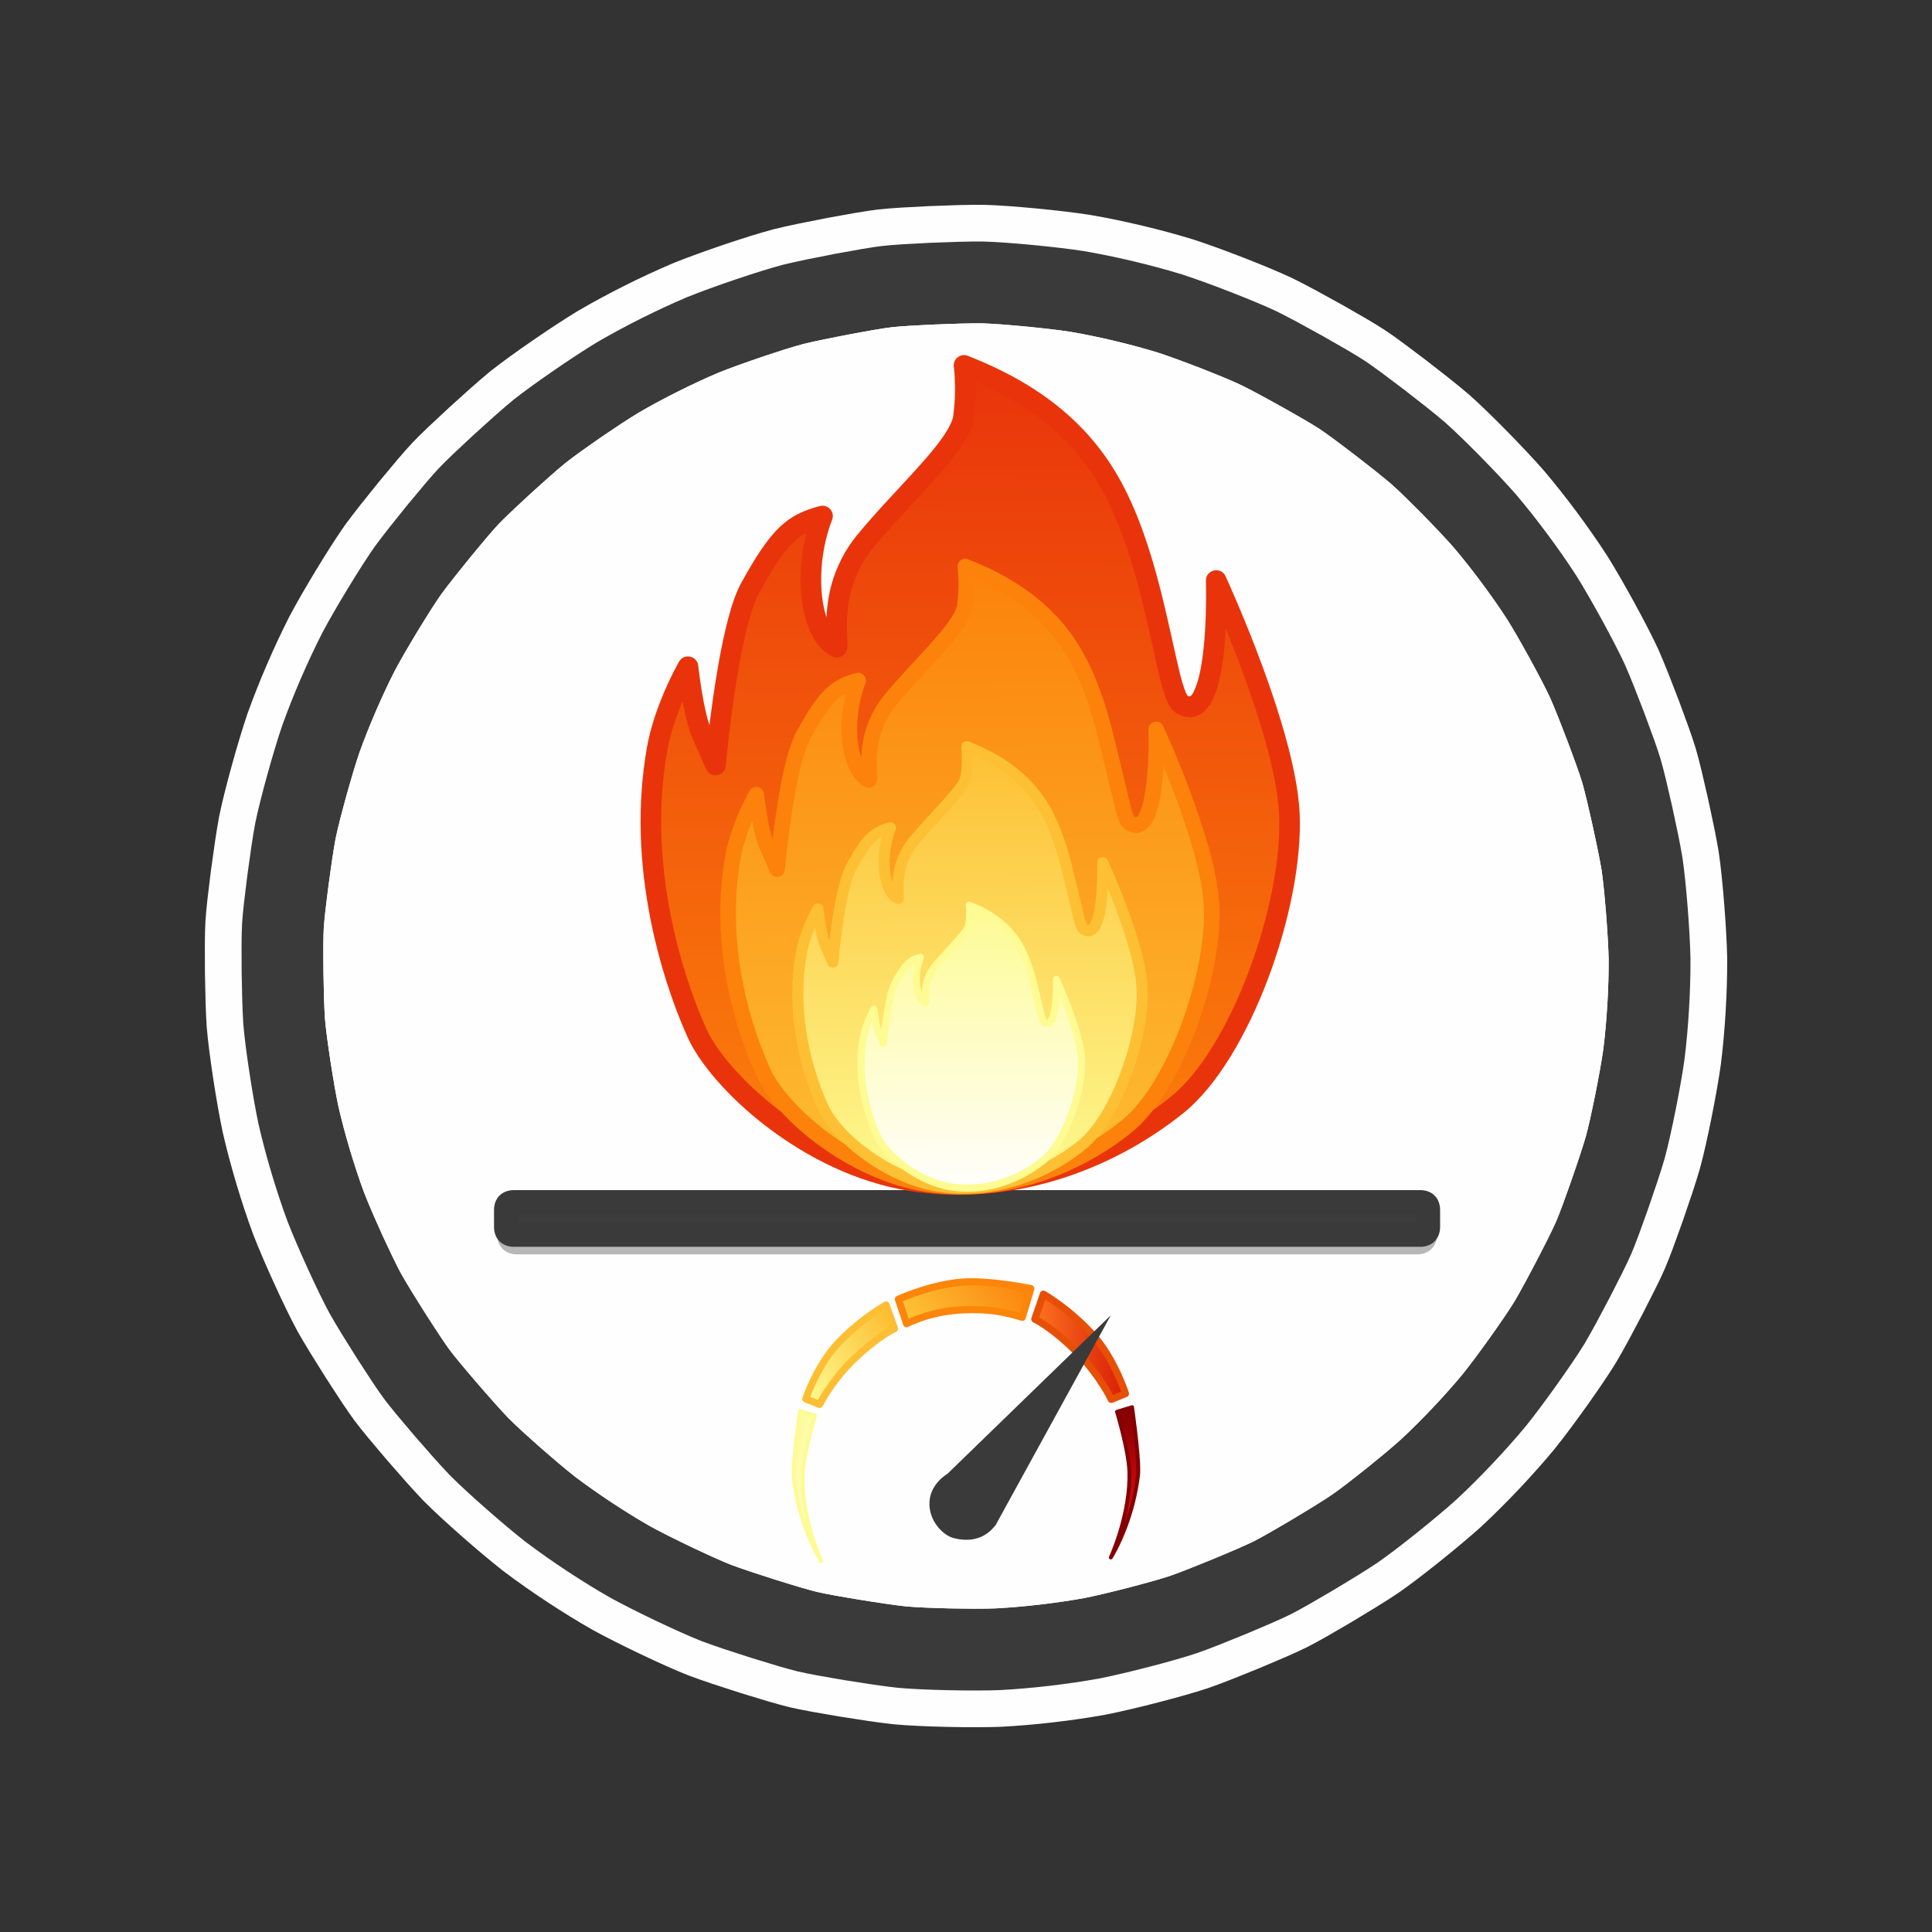 <?xml version="1.0" encoding="UTF-8" standalone="yes"?>
<!DOCTYPE svg PUBLIC "-//W3C//DTD SVG 1.1//EN" "http://www.w3.org/Graphics/SVG/1.1/DTD/svg11.dtd">

<svg width="500" height="500" viewBox="0 0 500 500" xmlns="http://www.w3.org/2000/svg" xmlns:xlink="http://www.w3.org/1999/xlink" version="1.1" baseProfile="full">
    <rect x="0" y="0" width="500" height="500" fill="#333333" stroke="none"/>
    <defs>
        <linearGradient id="105553133985280140553573725200" x1="49.02%" x2="48.547%" y1="100.046%" y2="-0.395%">
            <stop offset="0%" style="stop-color:#e9340b;stop-opacity:1"></stop>
            <stop offset="100%" style="stop-color:#fc820b;stop-opacity:1"></stop>
        </linearGradient>
        <linearGradient id="105553133989120140553587512976" x1="49.013%" x2="49.445%" y1="100.067%" y2="-1.174%">
            <stop offset="0%" style="stop-color:#fc820b;stop-opacity:1"></stop>
            <stop offset="100%" style="stop-color:#fdc034;stop-opacity:1"></stop>
        </linearGradient>
        <linearGradient id="105553133987760140553597432608" x1="49.003%" x2="49.684%" y1="100.098%" y2="-0.127%">
            <stop offset="0%" style="stop-color:#fdc034;stop-opacity:1"></stop>
            <stop offset="100%" style="stop-color:#fdfb92;stop-opacity:1"></stop>
        </linearGradient>
        <linearGradient id="105553133977840140553574353568" x1="48.981%" x2="48.599%" y1="100.159%" y2="0.417%">
            <stop offset="0%" style="stop-color:#fdfb92;stop-opacity:1"></stop>
            <stop offset="100%" style="stop-color:#fffefe;stop-opacity:1"></stop>
        </linearGradient>
        <linearGradient id="105553133987520140553597248752" x1="22.464%" x2="99.775%" y1="100.353%" y2="0.369%">
            <stop offset="0%" style="stop-color:#fdfb92;stop-opacity:1"></stop>
            <stop offset="100%" style="stop-color:#fffefe;stop-opacity:1"></stop>
        </linearGradient>
        <linearGradient id="105553133992800140553534926336" x1="34.19%" x2="34.19%" y1="-34.371%" y2="93.082%">
            <stop offset="0%" style="stop-color:#fb7c3e;stop-opacity:1"></stop>
            <stop offset="45%" style="stop-color:#e50c11;stop-opacity:1"></stop>
            <stop offset="100%" style="stop-color:#8a0002;stop-opacity:1"></stop>
        </linearGradient>
        <linearGradient id="105553133979120140553535345216" x1="99.923%" x2="-0.066%" y1="76.786%" y2="5.998%">
            <stop offset="0%" style="stop-color:#fdc034;stop-opacity:1"></stop>
            <stop offset="100%" style="stop-color:#fdfb92;stop-opacity:1"></stop>
        </linearGradient>
        <linearGradient id="105553134087824140553573880640" x1="3.448%" x2="107.414%" y1="54.982%" y2="54.982%">
            <stop offset="0%" style="stop-color:#fc701e;stop-opacity:1"></stop>
            <stop offset="100%" style="stop-color:#d61705;stop-opacity:1"></stop>
        </linearGradient>
        <linearGradient id="105553134084224140553573860864" x1="99.936%" x2="-0.052%" y1="84.901%" y2="59.656%">
            <stop offset="0%" style="stop-color:#fc820b;stop-opacity:1"></stop>
            <stop offset="100%" style="stop-color:#fdc034;stop-opacity:1"></stop>
        </linearGradient>
    </defs>
    <g transform="scale(1,-1) translate(0,-500)">
        <path d="M 257.177 19.59 C 253.082 17.543 240.151 12.175 234.323 10.123 C 228.501 8.177 216.563 5.136 210.434 3.922 C 202.806 2.54 193.713 1.482 185.969 1.085 C 179.724 0.861 167.409 1.089 161.296 1.65 C 155.15 2.312 141.334 4.579 136.883 5.637 C 132.428 6.698 119.072 10.897 113.287 13.072 C 107.579 15.324 96.478 20.668 91.006 23.681 C 84.272 27.522 76.628 32.563 70.439 37.234 C 65.511 41.076 56.226 49.168 51.903 53.527 C 47.62 57.982 38.494 68.602 35.762 72.272 C 33.034 75.95 25.499 87.753 22.467 93.136 C 19.542 98.533 14.47 109.759 12.215 115.583 C 9.527 122.859 6.907 131.632 5.172 139.188 C 3.866 145.297 1.951 157.469 1.442 163.586 C 1.03 169.752 0.861 183.753 1.13 188.321 C 1.402 192.892 3.218 206.773 4.355 212.851 C 5.581 218.864 8.915 230.722 10.933 236.635 C 13.549 243.935 17.178 252.339 20.708 259.247 C 23.636 264.767 29.99 275.315 33.531 280.331 C 37.176 285.319 46.05 296.152 49.191 299.482 C 52.34 302.807 62.652 312.277 67.43 316.195 C 72.233 320.017 82.409 326.96 87.753 330.192 C 94.451 334.103 102.636 338.205 109.779 341.23 C 115.567 343.574 127.217 347.571 133.153 349.134 C 139.154 350.613 152.911 353.209 157.459 353.741 C 162.005 354.266 175.995 354.887 182.172 354.823 C 188.308 354.659 200.568 353.437 206.741 352.475 C 214.384 351.169 223.29 349.05 230.7 346.775 C 236.646 344.851 248.139 340.425 253.691 337.804 C 259.24 335.08 271.446 328.226 275.272 325.71 C 279.089 323.19 290.207 314.672 294.897 310.65 C 299.492 306.584 308.097 297.767 312.208 293.063 C 317.224 287.146 322.684 279.799 326.902 273.292 C 330.219 267.996 336.176 257.215 338.748 251.643 C 341.248 245.99 346.191 232.89 347.5 228.502 C 348.807 224.116 351.852 210.451 352.861 204.353 C 353.766 198.28 354.687 185.997 354.816 179.751 C 354.856 171.995 354.315 162.857 353.362 155.161 C 352.5 148.975 350.137 136.885 348.523 130.964 C 346.804 125.026 342.169 111.813 340.358 107.611 C 338.535 103.409 332.082 90.981 328.937 85.665 C 325.728 80.433 318.541 70.429 314.624 65.562 C 309.668 59.597 303.378 52.942 297.702 47.658 C 293.067 43.471 283.485 35.732 278.441 32.234 C 273.309 28.792 261.267 21.646 257.177 19.59 Z" transform="scale(1,1) translate(72.09,72.087)" fill="#fffefe" opacity="1"></path>
        <path d="M 272.496 20.709 C 267.933 18.428 254.584 12.894 248.422 10.725 L 248.264 10.671 C 242.245 8.658 229.946 5.485 223.075 4.125 L 222.907 4.093 C 214.818 2.627 205.275 1.52 197.096 1.101 L 196.934 1.094 C 189.949 0.842 177.245 1.115 170.914 1.696 L 170.748 1.712 C 164.244 2.413 149.981 4.746 145.019 5.926 C 140.055 7.108 126.272 11.447 120.147 13.75 L 119.987 13.812 C 114.072 16.145 102.603 21.626 96.485 24.995 L 96.345 25.073 C 89.229 29.133 81.206 34.421 74.646 39.372 L 74.515 39.473 C 69.008 43.766 59.451 52.143 54.971 56.661 L 54.856 56.778 C 50.34 61.476 40.91 72.436 37.856 76.537 C 34.804 80.653 27.032 92.84 23.828 98.528 L 23.745 98.68 C 20.709 104.282 15.442 115.856 12.929 122.349 L 12.871 122.501 C 10.021 130.214 7.273 139.422 5.44 147.407 L 5.406 147.562 C 3.944 154.398 2.005 166.961 1.478 173.296 L 1.465 173.465 C 1.028 179.999 0.849 194.448 1.148 199.53 C 1.451 204.623 3.33 218.948 4.535 225.384 L 4.568 225.553 C 5.839 231.789 9.245 244.035 11.499 250.641 L 11.552 250.794 C 14.328 258.539 18.14 267.358 21.866 274.65 L 21.941 274.794 C 25.213 280.962 31.799 291.826 35.468 297.023 L 35.569 297.165 C 39.422 302.435 48.575 313.622 52.076 317.333 C 55.612 321.067 66.267 330.838 71.303 334.967 L 71.424 335.066 C 76.402 339.026 86.88 346.22 92.86 349.837 L 93.001 349.921 C 100.091 354.061 108.68 358.365 116.235 361.565 L 116.391 361.629 C 122.877 364.255 134.903 368.341 141.043 369.958 L 141.206 370 C 147.547 371.562 161.744 374.248 166.812 374.842 C 171.889 375.428 186.326 376.063 192.867 375.995 L 193.04 375.992 C 199.411 375.821 212.07 374.595 218.955 373.522 L 219.109 373.497 C 227.195 372.115 236.543 369.891 244.392 367.481 L 244.544 367.434 C 251.195 365.282 263.04 360.68 268.794 357.965 L 268.941 357.894 C 274.801 355.017 287.405 347.948 291.673 345.142 C 295.943 342.322 307.413 333.526 312.373 329.273 L 312.498 329.165 C 317.263 324.948 326.169 315.873 330.764 310.616 L 330.868 310.495 C 336.174 304.235 341.904 296.526 346.369 289.638 L 346.458 289.498 C 350.159 283.59 356.276 272.446 358.944 266.665 L 359.013 266.512 C 361.659 260.532 366.769 247.01 368.229 242.116 C 369.687 237.219 372.823 223.112 373.889 216.669 L 373.916 216.501 C 374.853 210.217 375.84 197.551 375.985 190.557 L 375.987 190.392 C 376.028 182.185 375.461 172.594 374.453 164.447 L 374.432 164.287 C 373.467 157.366 370.993 144.9 369.32 138.766 L 369.276 138.607 C 367.463 132.344 362.687 118.701 360.664 114.007 C 358.621 109.298 351.953 96.474 348.633 90.862 L 348.546 90.717 C 345.219 85.294 337.832 74.95 333.455 69.512 L 333.351 69.385 C 328.109 63.074 321.509 56.091 315.5 50.497 L 315.382 50.388 C 310.2 45.709 300.288 37.749 295.057 34.122 L 294.922 34.03 C 289.5 30.393 277.075 23.01 272.514 20.718 Z M 263.009 39.636 C 266.724 41.503 278.401 48.441 283.129 51.613 L 289.026 42.821 L 282.994 51.52 C 287.442 54.604 296.653 62.002 301.192 66.101 L 308.287 58.245 L 301.074 65.992 C 306.422 70.972 312.401 77.298 317.066 82.913 L 325.209 76.149 L 316.962 82.787 C 320.8 87.554 327.668 97.171 330.499 101.787 L 339.522 96.252 L 330.411 101.642 C 333.306 106.535 339.573 118.588 341.231 122.41 C 342.871 126.215 347.359 139.036 348.939 144.494 L 359.108 141.551 L 348.895 144.335 C 350.317 149.551 352.617 161.141 353.463 167.209 L 363.947 165.748 L 353.442 167.048 C 354.339 174.297 354.853 182.983 354.816 190.285 L 365.401 190.338 L 354.818 190.12 C 354.691 196.256 353.773 208.034 352.976 213.38 L 363.446 214.94 L 353.002 213.212 C 352.073 218.829 349.126 232.086 347.94 236.069 C 346.755 240.039 341.955 252.739 339.652 257.947 L 349.332 262.23 L 339.721 257.794 C 337.449 262.718 331.761 273.08 328.516 278.26 L 337.487 283.879 L 328.605 278.121 C 324.63 284.251 319.44 291.235 314.718 296.805 L 322.793 303.65 L 314.822 296.684 C 310.797 301.29 302.519 309.724 298.467 313.31 L 305.482 321.237 L 298.592 313.201 C 294.267 316.91 283.487 325.177 280.024 327.463 C 276.564 329.738 264.72 336.381 259.611 338.889 L 264.276 348.391 L 259.759 338.818 C 254.867 341.127 243.856 345.404 238.027 347.29 L 241.285 357.362 L 238.179 347.242 C 231.198 349.385 222.734 351.399 215.543 352.628 L 217.326 363.062 L 215.696 352.603 C 209.666 353.542 197.898 354.683 192.473 354.828 L 192.757 365.41 L 192.646 354.825 C 186.94 354.884 173.373 354.287 169.257 353.812 C 165.145 353.331 151.802 350.806 146.27 349.443 L 143.738 359.721 L 146.433 349.484 C 141.21 348.109 130.027 344.309 124.336 342.005 L 120.364 351.817 L 124.492 342.07 C 117.768 339.222 109.987 335.322 103.675 331.638 L 98.338 340.779 L 103.817 331.722 C 98.577 328.552 88.837 321.865 84.605 318.498 L 78.015 326.782 L 84.727 318.596 C 80.342 315.001 70.333 305.821 67.462 302.79 C 64.624 299.781 56.021 289.268 52.662 284.672 L 44.116 290.918 L 52.764 284.814 C 49.64 280.388 43.514 270.283 40.644 264.873 L 31.293 269.834 L 40.719 265.017 C 37.405 258.533 33.954 250.545 31.483 243.651 L 21.518 247.222 L 31.536 243.803 C 29.56 238.013 26.394 226.628 25.312 221.322 L 14.94 223.438 L 25.345 221.491 C 24.295 215.877 22.528 202.416 22.282 198.279 C 22.04 194.155 22.208 180.578 22.589 174.88 L 12.027 174.173 L 22.577 175.05 C 23.025 169.662 24.828 157.982 26.109 151.988 L 15.757 149.775 L 26.075 152.143 C 27.704 145.043 30.193 136.704 32.73 129.84 L 22.8 126.17 L 32.672 129.992 C 34.875 124.301 39.773 113.539 42.359 108.767 L 33.052 103.723 L 42.275 108.918 C 45.068 103.959 52.372 92.506 54.849 89.166 C 57.326 85.839 66.185 75.543 70.119 71.451 L 62.488 64.114 L 70.004 71.568 C 73.817 67.723 82.704 59.934 87.533 56.169 L 81.024 47.821 L 87.401 56.27 C 93.24 51.863 100.507 47.073 106.837 43.462 L 101.591 34.268 L 106.697 43.541 C 112.06 40.588 122.724 35.491 127.757 33.506 L 123.872 23.659 L 127.597 33.567 C 132.938 31.559 145.888 27.483 149.922 26.522 C 153.949 25.564 167.347 23.372 173.014 22.762 L 171.881 12.237 L 172.849 22.779 C 178.236 22.284 190.048 22.031 196.174 22.251 L 196.554 11.672 L 196.012 22.244 C 203.287 22.617 211.931 23.62 219.131 24.925 L 221.019 14.509 L 218.963 24.893 C 224.993 26.087 236.432 29.038 241.551 30.75 L 244.908 20.71 L 241.393 30.696 C 246.767 32.587 259.312 37.788 263.028 39.645 Z" transform="scale(1,1) translate(61.505,61.5)" fill="#3a3a3a" opacity="1"></path>
        <path d="M 201.386 2 L 204.644 2.024 L 204.808 2.026 L 207.672 2.096 L 207.852 2.102 L 208.013 2.109 L 208.174 2.118 L 211.3 2.307 L 211.46 2.318 L 214.681 2.567 L 214.83 2.58 L 218.112 2.886 L 218.254 2.9 L 221.565 3.26 L 221.705 3.276 L 225.012 3.684 L 225.153 3.702 L 228.423 4.156 L 228.57 4.178 L 231.769 4.672 L 231.926 4.698 L 235.022 5.23 L 235.183 5.259 L 235.351 5.291 L 235.532 5.327 L 238.34 5.917 L 238.499 5.952 L 241.679 6.676 L 241.799 6.704 L 245.213 7.529 L 245.317 7.554 L 248.829 8.445 L 248.929 8.471 L 252.401 9.391 L 252.512 9.421 L 255.806 10.338 L 255.944 10.377 L 258.924 11.254 L 259.117 11.313 L 261.646 12.117 L 261.854 12.186 L 262.012 12.24 L 262.193 12.304 L 264.81 13.262 L 264.96 13.319 L 268.063 14.515 L 268.207 14.571 L 275.124 17.367 L 275.285 17.434 L 281.902 20.25 L 282.066 20.322 L 284.794 21.544 L 284.99 21.635 L 287.082 22.63 L 287.268 22.721 L 287.286 22.73 L 287.45 22.815 L 289.5 23.895 L 289.69 23.998 L 292.303 25.453 L 292.458 25.541 L 298.676 29.157 L 298.826 29.246 L 305.206 33.114 L 305.337 33.195 L 308.152 34.965 L 308.287 35.052 L 310.619 36.574 L 310.777 36.679 L 310.913 36.772 L 311.093 36.898 L 313.256 38.446 L 313.419 38.566 L 315.911 40.431 L 316.024 40.518 L 318.734 42.611 L 318.825 42.682 L 321.642 44.914 L 321.724 44.979 L 324.539 47.26 L 324.623 47.329 L 327.325 49.57 L 327.421 49.651 L 329.901 51.763 L 330.026 51.871 L 332.172 53.764 L 332.311 53.89 L 332.429 53.998 L 332.541 54.102 L 334.819 56.261 L 334.934 56.373 L 337.244 58.638 L 337.349 58.742 L 339.669 61.089 L 339.768 61.192 L 342.075 63.596 L 342.171 63.698 L 344.441 66.136 L 344.538 66.241 L 346.749 68.689 L 346.848 68.8 L 348.978 71.233 L 349.083 71.355 L 351.109 73.749 L 351.211 73.871 L 351.315 73.998 L 351.429 74.141 L 353.198 76.391 L 353.298 76.521 L 355.266 79.116 L 355.341 79.216 L 357.425 82.04 L 357.489 82.127 L 359.607 85.066 L 359.667 85.151 L 361.736 88.089 L 361.801 88.183 L 363.738 91.005 L 363.818 91.123 L 365.54 93.715 L 365.65 93.884 L 367.074 96.129 L 367.188 96.315 L 367.276 96.46 L 367.375 96.629 L 368.762 99.042 L 368.841 99.182 L 370.447 102.091 L 370.521 102.226 L 374.022 108.815 L 374.102 108.97 L 377.364 115.39 L 377.443 115.549 L 378.75 118.247 L 378.842 118.442 L 379.81 120.559 L 379.964 120.917 L 380.841 123.065 L 380.92 123.265 L 381.988 126.061 L 382.05 126.228 L 384.491 132.996 L 384.548 133.16 L 386.949 140.223 L 386.998 140.369 L 388.016 143.533 L 388.064 143.686 L 388.872 146.349 L 388.927 146.538 L 388.972 146.697 L 389.028 146.906 L 389.688 149.479 L 389.736 149.676 L 390.445 152.705 L 390.476 152.844 L 391.205 156.187 L 391.229 156.3 L 391.952 159.819 L 391.973 159.922 L 392.663 163.478 L 392.683 163.584 L 393.313 167.038 L 393.334 167.161 L 393.877 170.373 L 393.902 170.535 L 394.33 173.367 L 394.356 173.549 L 394.377 173.709 L 394.396 173.866 L 394.753 176.983 L 394.77 177.143 L 395.084 180.362 L 395.098 180.511 L 395.366 183.799 L 395.377 183.941 L 395.598 187.266 L 395.606 187.406 L 395.778 190.733 L 395.785 190.876 L 395.906 194.173 L 395.91 194.322 L 395.978 197.556 L 395.98 197.717 L 395.992 200.853 L 395.991 201.013 L 395.989 201.178 L 395.985 201.361 L 395.893 204.226 L 395.887 204.389 L 395.726 207.645 L 395.719 207.769 L 395.501 211.274 L 395.493 211.38 L 395.227 214.993 L 395.219 215.097 L 394.916 218.677 L 394.905 218.791 L 394.575 222.196 L 394.56 222.338 L 394.214 225.427 L 394.189 225.627 L 393.837 228.26 L 393.805 228.479 L 393.779 228.647 L 393.747 228.838 L 393.257 231.58 L 393.228 231.738 L 392.588 235.001 L 392.557 235.153 L 391.003 242.451 L 390.965 242.621 L 389.338 249.629 L 389.296 249.803 L 388.564 252.704 L 388.509 252.913 L 387.891 255.148 L 387.783 255.512 L 387.076 257.72 L 387.007 257.927 L 386.029 260.755 L 385.969 260.925 L 383.489 267.68 L 383.427 267.845 L 380.725 274.804 L 380.668 274.948 L 379.413 278.03 L 379.35 278.18 L 378.255 280.744 L 378.175 280.925 L 378.106 281.079 L 378.015 281.274 L 376.864 283.673 L 376.775 283.853 L 375.37 286.63 L 375.305 286.756 L 373.714 289.788 L 373.66 289.888 L 371.952 293.05 L 371.902 293.141 L 370.145 296.309 L 370.092 296.403 L 368.356 299.452 L 368.294 299.559 L 366.647 302.366 L 366.562 302.507 L 365.072 304.948 L 364.977 305.101 L 364.888 305.241 L 364.799 305.378 L 363.068 307.995 L 362.979 308.128 L 361.149 310.795 L 361.064 310.917 L 359.156 313.609 L 359.073 313.724 L 357.105 316.413 L 357.022 316.525 L 355.015 319.184 L 354.928 319.297 L 352.902 321.9 L 352.809 322.017 L 350.783 324.537 L 350.682 324.661 L 348.675 327.072 L 348.572 327.193 L 348.469 327.314 L 348.349 327.449 L 346.441 329.583 L 346.33 329.705 L 344.116 332.095 L 344.03 332.186 L 341.611 334.73 L 341.536 334.808 L 339.009 337.405 L 338.935 337.48 L 336.4 340.028 L 336.319 340.11 L 333.875 342.507 L 333.772 342.607 L 331.518 344.753 L 331.37 344.891 L 329.405 346.683 L 329.243 346.828 L 329.118 346.937 L 328.971 347.062 L 326.832 348.849 L 326.708 348.952 L 324.12 351.041 L 324 351.137 L 318.118 355.732 L 317.979 355.838 L 312.226 360.164 L 312.082 360.27 L 309.656 362.024 L 309.479 362.149 L 307.567 363.466 L 307.241 363.68 L 305.279 364.916 L 305.095 365.029 L 302.529 366.565 L 302.375 366.655 L 296.134 370.233 L 295.982 370.318 L 289.443 373.909 L 289.307 373.982 L 286.368 375.535 L 286.225 375.609 L 283.741 376.868 L 283.565 376.955 L 283.417 377.026 L 283.224 377.116 L 280.802 378.214 L 280.616 378.296 L 277.757 379.521 L 277.625 379.576 L 274.458 380.875 L 274.351 380.918 L 271.01 382.242 L 270.913 382.28 L 267.53 383.578 L 267.429 383.616 L 264.136 384.836 L 264.019 384.879 L 260.949 385.971 L 260.793 386.025 L 258.077 386.938 L 257.906 386.994 L 257.754 387.042 L 257.602 387.088 L 254.594 387.982 L 254.44 388.026 L 251.323 388.895 L 251.179 388.934 L 247.987 389.769 L 247.848 389.805 L 244.613 390.6 L 244.475 390.632 L 241.228 391.38 L 241.089 391.411 L 237.863 392.102 L 237.716 392.132 L 234.544 392.76 L 234.386 392.79 L 231.3 393.346 L 231.14 393.373 L 230.987 393.399 L 230.814 393.425 L 227.985 393.832 L 227.821 393.854 L 224.592 394.262 L 224.468 394.276 L 220.98 394.67 L 220.873 394.681 L 217.268 395.047 L 217.164 395.057 L 213.583 395.38 L 213.469 395.389 L 210.054 395.656 L 209.912 395.666 L 206.803 395.862 L 206.602 395.872 L 203.941 395.983 L 203.721 395.99 L 203.548 395.993 L 203.352 395.995 L 200.563 395.989 L 200.403 395.987 L 197.076 395.924 L 196.922 395.92 L 189.462 395.658 L 189.288 395.65 L 182.102 395.265 L 181.924 395.254 L 178.94 395.038 L 178.723 395.019 L 176.414 394.799 L 176.028 394.754 L 173.733 394.44 L 173.519 394.408 L 170.567 393.935 L 170.392 393.905 L 163.313 392.635 L 163.142 392.602 L 155.826 391.15 L 155.675 391.119 L 152.425 390.419 L 152.269 390.384 L 149.556 389.752 L 149.362 389.704 L 149.199 389.663 L 148.992 389.607 L 146.436 388.893 L 146.241 388.837 L 143.267 387.937 L 143.131 387.894 L 139.873 386.855 L 139.764 386.82 L 136.356 385.687 L 136.257 385.654 L 132.833 384.474 L 132.732 384.438 L 129.425 383.257 L 129.309 383.215 L 126.254 382.079 L 126.102 382.021 L 123.433 380.975 L 123.26 380.906 L 123.104 380.841 L 122.957 380.779 L 120.08 379.529 L 119.934 379.464 L 116.99 378.126 L 116.855 378.064 L 113.873 376.652 L 113.745 376.59 L 110.756 375.12 L 110.63 375.057 L 107.663 373.542 L 107.537 373.477 L 104.621 371.933 L 104.49 371.862 L 101.655 370.304 L 101.515 370.226 L 98.791 368.668 L 98.653 368.587 L 98.511 368.503 L 98.355 368.408 L 95.921 366.897 L 95.782 366.81 L 93.044 365.043 L 92.939 364.975 L 90.014 363.033 L 89.924 362.973 L 86.928 360.935 L 86.842 360.875 L 83.893 358.821 L 83.799 358.755 L 81.014 356.765 L 80.899 356.681 L 78.395 354.834 L 78.233 354.712 L 76.128 353.088 L 75.96 352.956 L 75.839 352.858 L 75.69 352.736 L 73.564 350.945 L 73.44 350.84 L 70.936 348.657 L 70.819 348.554 L 65.275 343.561 L 65.145 343.442 L 59.882 338.523 L 59.752 338.4 L 57.6 336.31 L 57.447 336.158 L 55.812 334.498 L 55.545 334.216 L 53.989 332.5 L 53.845 332.338 L 51.887 330.078 L 51.772 329.942 L 47.164 324.418 L 47.054 324.284 L 42.381 318.468 L 42.286 318.347 L 40.245 315.722 L 40.148 315.594 L 38.476 313.366 L 38.359 313.207 L 38.258 313.066 L 38.131 312.885 L 36.631 310.69 L 36.519 310.523 L 34.818 307.919 L 34.742 307.8 L 32.913 304.908 L 32.853 304.81 L 30.97 301.751 L 30.916 301.662 L 29.052 298.557 L 28.997 298.465 L 27.225 295.436 L 27.163 295.329 L 25.555 292.498 L 25.476 292.354 L 24.106 289.841 L 24.022 289.685 L 23.947 289.541 L 23.873 289.395 L 22.474 286.594 L 22.403 286.449 L 21.009 283.535 L 20.945 283.4 L 19.569 280.404 L 19.511 280.273 L 18.166 277.225 L 18.11 277.096 L 16.811 274.028 L 16.756 273.896 L 15.514 270.836 L 15.459 270.698 L 14.288 267.678 L 14.232 267.529 L 13.144 264.579 L 13.091 264.43 L 13.037 264.277 L 12.979 264.105 L 12.086 261.386 L 12.036 261.23 L 11.074 258.119 L 11.037 257.999 L 10.044 254.632 L 10.014 254.529 L 9.029 251.043 L 9.001 250.942 L 8.061 247.474 L 8.032 247.363 L 7.177 244.048 L 7.142 243.91 L 6.41 240.885 L 6.365 240.688 L 5.794 238.091 L 5.749 237.875 L 5.716 237.706 L 5.681 237.513 L 5.202 234.763 L 5.176 234.606 L 4.66 231.317 L 4.638 231.165 L 3.601 223.773 L 3.578 223.599 L 2.71 216.459 L 2.69 216.281 L 2.386 213.307 L 2.366 213.09 L 2.183 210.781 L 2.16 210.4 L 2.07 208.089 L 2.064 207.871 L 2.016 204.884 L 2.015 204.705 L 2.036 197.514 L 2.038 197.34 L 2.197 189.878 L 2.201 189.724 L 2.326 186.397 L 2.333 186.237 L 2.485 183.449 L 2.497 183.257 L 2.51 183.087 L 2.529 182.866 L 2.789 180.222 L 2.811 180.02 L 3.181 176.932 L 3.2 176.791 L 3.658 173.399 L 3.674 173.286 L 4.198 169.73 L 4.214 169.627 L 4.782 166.048 L 4.8 165.942 L 5.39 162.48 L 5.412 162.358 L 6.001 159.152 L 6.032 158.991 L 6.599 156.183 L 6.635 156.009 L 6.67 155.854 L 6.706 155.697 L 7.434 152.65 L 7.473 152.494 L 8.278 149.365 L 8.317 149.22 L 9.188 146.04 L 9.227 145.902 L 10.156 142.703 L 10.196 142.568 L 11.173 139.382 L 11.216 139.246 L 12.23 136.104 L 12.277 135.962 L 13.321 132.897 L 13.373 132.746 L 14.436 129.789 L 14.49 129.642 L 14.548 129.489 L 14.615 129.317 L 15.677 126.665 L 15.739 126.513 L 17.001 123.514 L 17.05 123.4 L 18.453 120.185 L 18.497 120.087 L 19.982 116.783 L 20.026 116.688 L 21.536 113.427 L 21.584 113.323 L 23.061 110.233 L 23.123 110.106 L 24.507 107.316 L 24.598 107.138 L 25.831 104.779 L 25.936 104.583 L 26.02 104.432 L 26.116 104.262 L 27.513 101.853 L 27.595 101.714 L 29.312 98.867 L 29.393 98.735 L 33.349 92.407 L 33.443 92.26 L 37.371 86.226 L 37.47 86.078 L 39.152 83.598 L 39.275 83.421 L 40.623 81.528 L 40.854 81.216 L 42.276 79.382 L 42.411 79.213 L 44.298 76.89 L 44.412 76.752 L 49.054 71.253 L 49.168 71.121 L 54.084 65.51 L 54.188 65.394 L 56.418 62.931 L 56.528 62.812 L 58.43 60.782 L 58.567 60.639 L 58.682 60.521 L 58.832 60.371 L 60.732 58.511 L 60.878 58.372 L 63.147 56.243 L 63.252 56.147 L 65.783 53.843 L 65.868 53.767 L 68.554 51.38 L 68.633 51.311 L 71.367 48.935 L 71.448 48.866 L 74.124 46.593 L 74.219 46.514 L 76.729 44.438 L 76.856 44.334 L 79.093 42.549 L 79.236 42.437 L 79.368 42.336 L 79.497 42.238 L 82.021 40.368 L 82.15 40.274 L 84.784 38.392 L 84.905 38.306 L 87.62 36.429 L 87.738 36.349 L 90.507 34.495 L 90.624 34.417 L 93.419 32.605 L 93.539 32.528 L 96.332 30.776 L 96.459 30.698 L 99.223 29.024 L 99.362 28.942 L 102.068 27.365 L 102.204 27.287 L 102.344 27.209 L 102.505 27.12 L 105.028 25.768 L 105.174 25.692 L 108.071 24.204 L 108.182 24.148 L 111.326 22.585 L 111.422 22.538 L 114.684 20.961 L 114.779 20.916 L 118.031 19.389 L 118.135 19.34 L 121.251 17.923 L 121.38 17.865 L 124.231 16.619 L 124.417 16.54 L 126.874 15.528 L 127.081 15.445 L 127.24 15.384 L 127.421 15.317 L 130.045 14.368 L 130.196 14.314 L 133.345 13.235 L 133.491 13.187 L 140.59 10.882 L 140.757 10.829 L 147.639 8.735 L 147.812 8.684 L 150.688 7.868 L 150.899 7.811 L 153.141 7.229 L 153.51 7.141 L 155.774 6.65 L 155.988 6.606 L 158.923 6.04 L 159.101 6.008 L 166.188 4.779 L 166.361 4.75 L 173.738 3.611 L 173.891 3.589 L 177.188 3.135 L 177.348 3.114 L 180.117 2.781 L 180.312 2.759 L 180.477 2.743 L 180.694 2.724 L 183.343 2.521 L 183.544 2.507 L 186.65 2.336 L 186.792 2.329 L 190.211 2.191 L 190.326 2.187 L 193.917 2.086 L 194.022 2.084 L 197.644 2.022 L 197.751 2.021 L 201.262 2 Z M 197.806 11.521 L 194.184 11.583 L 190.593 11.684 L 187.174 11.821 L 184.069 11.993 L 181.419 12.196 L 181.254 12.212 L 178.484 12.546 L 175.187 13 L 167.811 14.139 L 160.723 15.368 L 157.788 15.934 L 155.525 16.425 L 153.282 17.007 L 150.405 17.823 L 143.524 19.918 L 136.424 22.222 L 133.276 23.301 L 130.652 24.25 L 130.493 24.312 L 128.036 25.324 L 125.186 26.57 L 122.07 27.987 L 118.818 29.515 L 115.556 31.091 L 112.412 32.654 L 109.514 34.143 L 106.991 35.495 L 106.851 35.573 L 104.144 37.15 L 101.381 38.824 L 98.587 40.576 L 95.793 42.388 L 93.024 44.242 L 90.309 46.12 L 87.676 48.002 L 85.152 49.872 L 85.02 49.973 L 82.783 51.759 L 80.273 53.834 L 77.598 56.107 L 74.864 58.483 L 72.177 60.869 L 69.646 63.173 L 67.377 65.301 L 65.477 67.16 L 65.362 67.278 L 63.46 69.308 L 61.23 71.771 L 56.313 77.381 L 51.671 82.88 L 49.784 85.203 L 48.362 87.037 L 47.014 88.931 L 45.333 91.41 L 41.404 97.443 L 37.448 103.771 L 35.731 106.619 L 34.334 109.028 L 34.25 109.18 L 33.017 111.539 L 31.633 114.328 L 30.157 117.419 L 28.646 120.68 L 27.16 123.984 L 25.758 127.199 L 24.496 130.197 L 23.434 132.849 L 23.377 133.001 L 22.314 135.958 L 21.271 139.024 L 20.256 142.165 L 19.279 145.352 L 18.35 148.551 L 17.479 151.731 L 16.674 154.86 L 15.945 157.907 L 15.911 158.062 L 15.344 160.87 L 14.755 164.076 L 14.165 167.538 L 13.597 171.117 L 13.072 174.672 L 12.614 178.063 L 12.244 181.151 L 11.984 183.795 L 11.971 183.965 L 11.819 186.753 L 11.695 190.08 L 11.536 197.542 L 11.515 204.732 L 11.563 207.719 L 11.653 210.03 L 11.836 212.339 L 12.141 215.313 L 13.009 222.453 L 14.046 229.845 L 14.561 233.134 L 15.04 235.884 L 15.073 236.053 L 15.643 238.65 L 16.376 241.675 L 17.231 244.99 L 18.17 248.458 L 19.156 251.944 L 20.149 255.311 L 21.112 258.422 L 22.005 261.141 L 22.058 261.293 L 23.145 264.243 L 24.316 267.263 L 25.558 270.323 L 26.858 273.392 L 28.203 276.439 L 29.578 279.435 L 30.973 282.349 L 32.372 285.15 L 32.447 285.294 L 33.817 287.807 L 35.424 290.638 L 37.197 293.667 L 39.061 296.772 L 40.944 299.832 L 42.772 302.724 L 44.473 305.329 L 45.973 307.523 L 46.075 307.664 L 47.747 309.892 L 49.787 312.517 L 54.46 318.334 L 59.067 323.857 L 61.025 326.117 L 62.581 327.833 L 64.216 329.493 L 66.369 331.583 L 71.632 336.502 L 77.177 341.495 L 79.681 343.677 L 81.808 345.467 L 81.93 345.566 L 84.034 347.189 L 86.538 349.036 L 89.323 351.026 L 92.272 353.08 L 95.268 355.118 L 98.193 357.06 L 100.931 358.826 L 103.365 360.337 L 103.507 360.421 L 106.231 361.979 L 109.066 363.537 L 111.982 365.081 L 114.949 366.595 L 117.939 368.066 L 120.92 369.478 L 123.864 370.815 L 126.741 372.065 L 126.897 372.129 L 129.566 373.175 L 132.621 374.311 L 135.928 375.492 L 139.352 376.672 L 142.76 377.805 L 146.018 378.844 L 148.993 379.744 L 151.549 380.458 L 151.712 380.5 L 154.425 381.132 L 157.675 381.832 L 164.992 383.284 L 172.07 384.555 L 175.022 385.028 L 177.317 385.342 L 179.626 385.563 L 182.611 385.779 L 189.796 386.164 L 197.256 386.426 L 200.583 386.489 L 203.372 386.495 L 203.545 386.492 L 206.206 386.381 L 209.314 386.185 L 212.73 385.918 L 216.31 385.595 L 219.915 385.23 L 223.403 384.836 L 226.632 384.429 L 229.46 384.022 L 229.614 383.997 L 232.7 383.44 L 235.872 382.813 L 239.098 382.122 L 242.345 381.374 L 245.581 380.579 L 248.773 379.743 L 251.889 378.875 L 254.897 377.981 L 255.049 377.933 L 257.765 377.02 L 260.835 375.928 L 264.128 374.708 L 267.511 373.41 L 270.852 372.087 L 274.018 370.787 L 276.878 369.563 L 279.299 368.465 L 279.447 368.394 L 281.931 367.135 L 284.87 365.582 L 291.409 361.991 L 297.65 358.414 L 300.216 356.878 L 302.178 355.642 L 304.09 354.325 L 306.517 352.571 L 312.27 348.245 L 318.152 343.65 L 320.74 341.56 L 322.878 339.773 L 323.003 339.665 L 324.967 337.873 L 327.221 335.727 L 329.665 333.329 L 332.2 330.78 L 334.727 328.183 L 337.147 325.639 L 339.361 323.249 L 341.269 321.116 L 341.373 320.995 L 343.379 318.584 L 345.406 316.064 L 347.432 313.461 L 349.439 310.802 L 351.406 308.114 L 353.315 305.422 L 355.144 302.755 L 356.875 300.138 L 356.964 299.998 L 358.453 297.558 L 360.101 294.751 L 361.837 291.702 L 363.594 288.534 L 365.302 285.372 L 366.893 282.341 L 368.299 279.564 L 369.449 277.165 L 369.519 277.012 L 370.614 274.448 L 371.869 271.365 L 374.571 264.407 L 377.051 257.651 L 378.028 254.824 L 378.735 252.616 L 379.353 250.381 L 380.084 247.48 L 381.712 240.472 L 383.266 233.174 L 383.905 229.911 L 384.395 227.169 L 384.421 227.001 L 384.773 224.369 L 385.119 221.279 L 385.45 217.874 L 385.753 214.295 L 386.019 210.682 L 386.238 207.177 L 386.398 203.922 L 386.49 201.056 L 386.492 200.892 L 386.48 197.755 L 386.412 194.521 L 386.291 191.224 L 386.119 187.897 L 385.898 184.572 L 385.629 181.284 L 385.315 178.065 L 384.958 174.947 L 384.937 174.787 L 384.509 171.955 L 383.967 168.742 L 383.337 165.288 L 382.647 161.731 L 381.924 158.212 L 381.194 154.868 L 380.486 151.84 L 379.826 149.266 L 379.781 149.107 L 378.974 146.444 L 377.955 143.281 L 375.554 136.219 L 373.113 129.45 L 372.046 126.655 L 371.169 124.507 L 370.202 122.391 L 368.894 119.693 L 365.633 113.273 L 362.131 106.684 L 360.525 103.775 L 359.139 101.362 L 359.051 101.217 L 357.627 98.972 L 355.905 96.381 L 353.969 93.558 L 351.9 90.62 L 349.782 87.681 L 347.697 84.857 L 345.729 82.262 L 343.96 80.012 L 343.857 79.885 L 341.831 77.491 L 339.701 75.058 L 337.489 72.611 L 335.219 70.172 L 332.912 67.768 L 330.592 65.421 L 328.283 63.156 L 326.005 60.997 L 325.887 60.888 L 323.741 58.995 L 321.261 56.883 L 318.559 54.642 L 315.744 52.361 L 312.926 50.129 L 310.217 48.036 L 307.725 46.17 L 305.563 44.622 L 305.428 44.53 L 303.095 43.008 L 300.28 41.238 L 293.901 37.37 L 287.682 33.754 L 285.07 32.299 L 283.02 31.218 L 283.001 31.209 L 280.909 30.214 L 278.181 28.991 L 271.564 26.175 L 264.647 23.379 L 261.544 22.183 L 258.927 21.225 L 258.77 21.171 L 256.241 20.368 L 253.261 19.49 L 249.966 18.574 L 246.495 17.653 L 242.983 16.763 L 239.569 15.939 L 236.389 15.214 L 233.581 14.625 L 233.413 14.593 L 230.317 14.061 L 227.117 13.566 L 223.848 13.112 L 220.541 12.704 L 217.23 12.345 L 213.947 12.039 L 210.727 11.789 L 207.601 11.601 L 207.44 11.594 L 204.576 11.523 L 201.317 11.5 Z M 204.139 32.69 L 206.603 32.749 L 209.304 32.913 L 212.186 33.137 L 215.131 33.412 L 218.105 33.735 L 221.076 34.102 L 224.01 34.508 L 226.874 34.95 L 229.544 35.409 L 231.961 35.917 L 234.822 36.571 L 241.104 38.127 L 247.215 39.78 L 249.863 40.556 L 251.982 41.226 L 254.219 42.047 L 257.024 43.131 L 263.338 45.683 L 269.341 48.229 L 271.757 49.305 L 273.524 50.141 L 275.252 51.056 L 277.56 52.349 L 283.195 55.635 L 289.019 59.166 L 291.565 60.764 L 293.561 62.065 L 295.372 63.364 L 297.581 65.023 L 302.564 68.93 L 307.565 73.027 L 309.795 74.924 L 311.642 76.552 L 313.611 78.419 L 315.678 80.447 L 317.76 82.554 L 319.832 84.714 L 321.872 86.904 L 323.857 89.1 L 325.764 91.278 L 327.513 93.345 L 329.035 95.283 L 330.804 97.618 L 334.613 102.844 L 338.234 108.041 L 339.767 110.341 L 340.962 112.221 L 342.145 114.282 L 343.595 116.914 L 346.79 122.927 L 349.754 128.74 L 350.914 131.121 L 351.737 132.91 L 352.474 134.727 L 353.411 137.198 L 355.613 143.332 L 357.804 149.776 L 358.727 152.634 L 359.419 154.909 L 359.97 157.066 L 360.595 159.756 L 361.9 165.953 L 363.098 172.309 L 363.588 175.198 L 363.957 177.635 L 364.265 180.328 L 364.546 183.21 L 364.786 186.161 L 364.985 189.147 L 365.139 192.135 L 365.248 195.093 L 365.31 197.987 L 365.321 200.695 L 365.24 203.161 L 365.094 206.091 L 364.654 212.546 L 364.087 218.853 L 363.784 221.597 L 363.492 223.799 L 363.072 226.144 L 362.491 229.093 L 361.073 235.753 L 359.606 242.107 L 358.965 244.673 L 358.445 246.569 L 357.844 248.435 L 356.974 250.93 L 354.721 257.044 L 352.257 263.39 L 351.126 266.175 L 350.192 268.365 L 349.226 270.374 L 347.973 272.84 L 344.988 278.431 L 341.821 284.069 L 340.341 286.595 L 339.062 288.694 L 337.566 290.955 L 335.928 293.343 L 334.215 295.757 L 332.447 298.173 L 330.644 300.562 L 328.826 302.897 L 327.013 305.154 L 325.278 307.239 L 323.635 309.074 L 321.644 311.221 L 317.16 315.88 L 312.671 320.347 L 310.673 322.255 L 309.029 323.758 L 307.2 325.285 L 304.858 327.173 L 299.49 331.365 L 294.284 335.292 L 292.144 336.846 L 290.529 337.963 L 288.868 339.005 L 286.599 340.356 L 280.941 343.589 L 274.975 346.866 L 272.319 348.271 L 270.193 349.35 L 268.165 350.267 L 265.625 351.351 L 259.75 353.713 L 253.699 355.995 L 250.939 356.979 L 248.602 357.766 L 246.002 358.538 L 243.214 359.315 L 240.35 360.064 L 237.445 360.778 L 234.53 361.449 L 231.637 362.069 L 228.799 362.632 L 226.131 363.113 L 223.695 363.462 L 220.792 363.827 L 214.363 364.513 L 208.048 365.051 L 205.287 365.229 L 203.06 365.324 L 200.677 365.318 L 197.668 365.258 L 190.861 365.019 L 184.351 364.679 L 181.715 364.495 L 179.762 364.312 L 177.821 364.042 L 175.214 363.618 L 168.802 362.458 L 162.123 361.133 L 159.183 360.502 L 156.864 359.963 L 154.723 359.363 L 152.083 358.56 L 146.065 356.593 L 139.96 354.452 L 137.21 353.432 L 134.913 352.533 L 132.431 351.455 L 129.796 350.256 L 127.12 348.989 L 124.434 347.668 L 121.768 346.307 L 119.15 344.922 L 116.612 343.527 L 114.26 342.183 L 112.166 340.882 L 109.705 339.292 L 104.338 335.684 L 99.161 332.039 L 96.936 330.403 L 95.169 329.043 L 93.35 327.509 L 91.089 325.536 L 86.032 320.982 L 81.26 316.533 L 79.354 314.692 L 77.967 313.29 L 76.654 311.836 L 74.93 309.836 L 70.763 304.826 L 66.498 299.519 L 64.652 297.147 L 63.223 295.246 L 61.969 293.408 L 60.461 291.091 L 57.114 285.712 L 53.815 280.149 L 52.366 277.601 L 51.186 275.439 L 49.977 273.02 L 48.731 270.412 L 47.497 267.725 L 46.29 264.988 L 45.123 262.231 L 44.008 259.486 L 42.958 256.782 L 42.018 254.232 L 41.251 251.892 L 40.387 249.094 L 38.594 242.881 L 36.968 236.759 L 36.314 234.074 L 35.835 231.9 L 35.427 229.551 L 34.963 226.577 L 34.017 219.831 L 33.222 213.362 L 32.947 210.734 L 32.788 208.779 L 32.716 206.823 L 32.68 204.185 L 32.707 197.67 L 32.852 190.86 L 32.962 187.852 L 33.09 185.471 L 33.31 183.258 L 33.643 180.516 L 34.536 174.246 L 35.585 167.862 L 36.113 164.979 L 36.6 162.56 L 37.23 159.928 L 37.951 157.128 L 38.733 154.276 L 39.568 151.403 L 40.444 148.541 L 41.354 145.722 L 42.288 142.978 L 43.206 140.42 L 44.12 138.142 L 45.257 135.446 L 47.877 129.535 L 50.569 123.796 L 51.796 121.315 L 52.827 119.338 L 54.021 117.282 L 55.575 114.709 L 59.186 108.935 L 62.737 103.464 L 64.218 101.27 L 65.355 99.665 L 66.561 98.117 L 68.232 96.07 L 72.443 91.095 L 76.927 85.977 L 78.941 83.75 L 80.565 82.014 L 82.159 80.457 L 84.178 78.569 L 88.893 74.338 L 93.798 70.123 L 96.055 68.254 L 97.979 66.716 L 100.159 65.102 L 102.517 63.417 L 104.953 61.733 L 107.44 60.068 L 109.951 58.439 L 112.456 56.867 L 114.929 55.368 L 117.268 54.005 L 119.441 52.843 L 122.048 51.506 L 127.856 48.66 L 133.603 45.996 L 136.132 44.886 L 138.187 44.037 L 140.43 43.227 L 143.277 42.254 L 149.755 40.152 L 155.988 38.245 L 158.529 37.518 L 160.427 37.022 L 162.343 36.61 L 164.937 36.116 L 171.358 35.011 L 178.087 33.972 L 181.065 33.56 L 183.433 33.273 L 185.652 33.105 L 188.41 32.957 L 194.739 32.747 L 201.208 32.671 Z M 194.95 42.245 L 188.822 42.448 L 186.266 42.586 L 184.364 42.729 L 182.289 42.981 L 179.459 43.373 L 172.892 44.387 L 166.631 45.464 L 164.226 45.922 L 162.628 46.265 L 161.04 46.681 L 158.684 47.355 L 152.611 49.213 L 146.278 51.268 L 143.579 52.191 L 141.617 52.899 L 139.851 53.629 L 137.513 54.654 L 131.942 57.238 L 126.308 59.998 L 123.849 61.258 L 121.902 62.3 L 119.779 63.538 L 117.448 64.95 L 115.061 66.448 L 112.664 68.003 L 110.3 69.585 L 107.977 71.192 L 105.747 72.785 L 103.774 74.246 L 102.053 75.622 L 99.921 77.387 L 95.164 81.475 L 90.594 85.577 L 88.725 87.323 L 87.356 88.661 L 85.93 90.184 L 84.023 92.294 L 79.645 97.291 L 75.537 102.143 L 73.987 104.043 L 72.982 105.333 L 72.032 106.673 L 70.66 108.707 L 67.196 114.043 L 63.672 119.679 L 62.195 122.124 L 61.15 123.923 L 60.267 125.616 L 59.129 127.918 L 56.521 133.478 L 53.977 139.215 L 52.906 141.757 L 52.088 143.795 L 51.255 146.114 L 50.373 148.709 L 49.505 151.396 L 48.671 154.121 L 47.877 156.853 L 47.132 159.57 L 46.45 162.218 L 45.879 164.604 L 45.443 166.769 L 44.945 169.488 L 43.926 175.687 L 43.062 181.759 L 42.753 184.3 L 42.565 186.197 L 42.453 188.279 L 42.348 191.138 L 42.207 197.786 L 42.18 204.14 L 42.213 206.585 L 42.273 208.218 L 42.406 209.851 L 42.662 212.289 L 43.437 218.594 L 44.361 225.182 L 44.801 228.007 L 45.158 230.065 L 45.569 231.926 L 46.175 234.416 L 47.749 240.341 L 49.492 246.379 L 50.303 249.01 L 50.991 251.108 L 51.843 253.418 L 52.839 255.984 L 53.898 258.59 L 55.011 261.22 L 56.158 263.82 L 57.334 266.382 L 58.514 268.851 L 59.607 271.039 L 60.665 272.978 L 62.03 275.377 L 65.234 280.781 L 68.474 285.987 L 69.877 288.142 L 70.948 289.712 L 72.198 291.375 L 73.95 293.625 L 78.119 298.815 L 82.178 303.694 L 83.777 305.549 L 84.874 306.764 L 86.032 307.935 L 87.8 309.642 L 92.447 313.974 L 97.396 318.431 L 99.532 320.296 L 101.131 321.643 L 102.647 322.811 L 104.709 324.327 L 109.727 327.859 L 114.932 331.358 L 117.25 332.856 L 119.125 334.021 L 121.259 335.241 L 123.655 336.557 L 126.153 337.879 L 128.691 339.174 L 131.249 340.433 L 133.797 341.64 L 136.289 342.773 L 138.538 343.75 L 140.592 344.553 L 143.186 345.516 L 149.114 347.595 L 154.939 349.499 L 157.389 350.244 L 159.223 350.758 L 161.253 351.23 L 164.043 351.829 L 170.572 353.124 L 176.825 354.255 L 179.238 354.648 L 180.859 354.873 L 182.489 355.026 L 184.931 355.197 L 191.271 355.527 L 197.931 355.762 L 200.785 355.818 L 202.869 355.824 L 204.779 355.742 L 207.339 355.577 L 213.456 355.056 L 219.694 354.39 L 222.431 354.046 L 224.613 353.733 L 227.032 353.297 L 229.718 352.765 L 232.47 352.175 L 235.246 351.535 L 238.014 350.855 L 240.737 350.143 L 243.377 349.408 L 245.732 348.709 L 247.827 348.003 L 250.431 347.075 L 256.297 344.862 L 261.991 342.572 L 264.343 341.57 L 266.086 340.781 L 267.942 339.839 L 270.468 338.502 L 276.296 335.302 L 281.812 332.149 L 283.917 330.896 L 285.3 330.029 L 286.651 329.095 L 288.63 327.656 L 293.707 323.828 L 298.95 319.733 L 301.175 317.939 L 302.778 316.601 L 304.186 315.314 L 306.042 313.542 L 310.385 309.219 L 314.736 304.699 L 316.616 302.672 L 318.085 301.031 L 319.659 299.14 L 321.373 297.006 L 323.104 294.782 L 324.824 292.503 L 326.506 290.204 L 328.134 287.909 L 329.688 285.645 L 331.042 283.599 L 332.187 281.721 L 333.582 279.34 L 336.655 273.868 L 339.55 268.447 L 340.708 266.165 L 341.538 264.44 L 342.355 262.524 L 343.428 259.882 L 345.835 253.683 L 348.031 247.726 L 348.836 245.413 L 349.339 243.852 L 349.774 242.269 L 350.369 239.885 L 351.798 233.694 L 353.184 227.189 L 353.736 224.383 L 354.103 222.337 L 354.353 220.452 L 354.634 217.905 L 355.183 211.797 L 355.61 205.53 L 355.748 202.769 L 355.82 200.562 L 355.81 198.104 L 355.752 195.369 L 355.648 192.554 L 355.501 189.708 L 355.312 186.865 L 355.083 184.052 L 354.818 181.332 L 354.538 178.886 L 354.207 176.704 L 353.746 173.982 L 352.584 167.814 L 351.319 161.809 L 350.74 159.317 L 350.267 157.468 L 349.662 155.477 L 348.785 152.761 L 346.645 146.466 L 344.499 140.491 L 343.629 138.196 L 343.014 136.68 L 342.329 135.189 L 341.252 132.982 L 338.364 127.314 L 335.24 121.435 L 333.864 118.939 L 332.829 117.136 L 331.804 115.523 L 330.384 113.393 L 326.874 108.355 L 323.18 103.286 L 321.514 101.087 L 320.149 99.348 L 318.563 97.475 L 316.762 95.419 L 314.871 93.327 L 312.926 91.239 L 310.952 89.181 L 308.971 87.176 L 307.015 85.257 L 305.231 83.565 L 303.577 82.107 L 301.475 80.319 L 296.622 76.343 L 291.797 72.56 L 289.75 71.022 L 288.196 69.908 L 286.444 68.766 L 284.03 67.251 L 278.34 63.801 L 272.851 60.6 L 270.704 59.398 L 269.267 58.636 L 267.794 57.94 L 265.55 56.94 L 259.704 54.461 L 253.529 51.965 L 250.873 50.939 L 248.911 50.219 L 247.095 49.644 L 244.641 48.925 L 238.72 47.324 L 232.622 45.813 L 229.925 45.197 L 227.762 44.742 L 225.346 44.327 L 222.633 43.908 L 219.838 43.521 L 217.014 43.172 L 214.174 42.864 L 211.377 42.602 L 208.648 42.39 L 206.202 42.242 L 203.992 42.189 L 201.235 42.172 Z" transform="scale(1,1) translate(51,51)" fill="#fffefe" opacity="1"></path>
        <path d="M 3.071 9.493 Q 119.575 9.493 236.074 9.493 Q 238.146 9.493 238.146 7.422 Q 238.146 5.247 238.146 3.075 Q 238.146 1 236.074 1 Q 119.575 1 3.071 1 Q 1 1 1 3.075 Q 1 5.247 1 7.422 Q 1 9.493 3.071 9.493 Z" transform="scale(1,1) translate(130.701,177.416)" fill="#b7b7b7" opacity="1"></path>
        <path d="M 6.114 15.577 C 122.617 15.577 122.617 15.577 239.117 15.577 C 242.178 15.577 244.23 13.525 244.23 10.464 C 244.23 8.289 244.23 8.289 244.23 6.118 C 244.23 3.055 242.179 1 239.117 1 C 122.617 1 122.617 1 6.114 1 C 3.051 1 1 3.055 1 6.118 C 1 8.289 1 8.289 1 10.464 C 1 13.525 3.053 15.577 6.114 15.577 Z M 6.114 9.493 C 6.168 9.493 6.423 9.578 6.711 9.866 C 7 10.155 7.084 10.409 7.084 10.464 C 7.084 8.289 7.084 8.289 7.084 6.118 C 7.084 6.17 7 6.422 6.713 6.71 C 6.425 6.999 6.169 7.084 6.114 7.084 C 122.617 7.084 122.617 7.084 239.117 7.084 C 239.061 7.084 238.805 6.999 238.517 6.71 C 238.23 6.422 238.146 6.17 238.146 6.118 C 238.146 8.289 238.146 8.289 238.146 10.464 C 238.146 10.409 238.231 10.155 238.519 9.866 C 238.807 9.578 239.062 9.493 239.117 9.493 C 122.617 9.493 122.617 9.493 6.114 9.493 Z" transform="scale(1,1) translate(127.659,174.374)" fill="#b7b7b7" opacity="1"></path>
        <path d="M 3.084 9.55 Q 120.361 9.55 237.641 9.55 Q 239.725 9.55 239.725 7.466 Q 239.725 5.275 239.725 3.088 Q 239.725 1 237.641 1 Q 120.361 1 3.084 1 Q 1 1 1 3.088 Q 1 5.275 1 7.466 Q 1 9.55 3.084 9.55 Z" transform="scale(1,1) translate(129.911,179.391)" fill="#3c3c3c" opacity="1"></path>
        <path d="M 6.144 15.671 C 123.422 15.671 123.422 15.671 240.702 15.671 C 243.782 15.671 245.846 13.606 245.846 10.527 C 245.846 8.336 245.846 8.336 245.846 6.148 C 245.846 3.068 243.783 1 240.702 1 C 123.422 1 123.422 1 6.144 1 C 3.064 1 1 3.068 1 6.148 C 1 8.336 1 8.336 1 10.527 C 1 13.606 3.065 15.671 6.144 15.671 Z M 6.144 9.55 C 6.2 9.55 6.456 9.635 6.746 9.925 C 7.036 10.215 7.122 10.472 7.122 10.527 C 7.122 8.336 7.122 8.336 7.122 6.148 C 7.122 6.201 7.037 6.455 6.748 6.745 C 6.458 7.036 6.201 7.122 6.144 7.122 C 123.422 7.122 123.422 7.122 240.702 7.122 C 240.646 7.122 240.389 7.036 240.098 6.745 C 239.809 6.455 239.725 6.201 239.725 6.148 C 239.725 8.336 239.725 8.336 239.725 10.527 C 239.725 10.472 239.81 10.215 240.1 9.925 C 240.391 9.635 240.647 9.55 240.702 9.55 C 123.422 9.55 123.422 9.55 6.144 9.55 Z" transform="scale(1,1) translate(126.851,176.33)" fill="#3a3a3a" opacity="1"></path>
        <path d="M 82.035 212.999 C 97.914 206.777 112.224 197.278 120.982 180.409 C 132.126 158.939 134.37 127.675 138.327 125.307 C 148.507 119.218 147.297 157.313 147.297 157.313 C 147.297 157.313 165.32 118.348 166.238 96.831 C 167.135 75.858 155.116 36.052 137.214 21.642 C 120.701 8.349 95.05 -2.467 67.989 2.039 C 40.932 6.551 18.35 28.087 12.874 40.327 C 7.398 52.57 -2.962 82.071 2.586 113.629 C 4.494 124.473 10.594 135.01 10.594 135.01 C 10.594 135.01 11.908 122.795 14.164 117.639 C 16.42 112.487 17.71 109.587 17.71 109.587 C 17.71 109.587 20.839 144.797 26.727 155.454 C 34.663 169.816 38.324 172.192 45.412 174.014 C 40.307 160.902 41.789 143.675 49.077 140.066 C 49.97 139.625 46.072 154.788 56.38 167.352 C 66.692 179.915 80.925 192.243 81.895 199.655 C 82.859 207.062 82.035 212.999 82.035 212.999 Z" transform="scale(1,1) translate(167.456,192.434)" fill="url(#105553133985280140553573725200)" opacity="1"></path>
        <path d="M 85.679 218.139 C 104.385 210.81 117.728 200.265 126.019 184.296 C 128.716 179.099 131.039 173.12 133.127 166.286 C 134.96 160.288 136.36 154.637 138.275 146.027 C 140.529 135.895 140.863 134.483 141.692 132.078 C 141.951 131.325 142.191 130.754 142.401 130.374 C 142.479 130.234 142.542 130.138 142.581 130.09 C 142.556 130.121 142.492 130.179 142.367 130.253 C 143.254 129.723 143.623 129.939 144.527 132.067 C 145.604 134.603 146.379 138.711 146.842 143.877 C 147.297 148.956 147.408 154.325 147.326 158.943 C 147.318 159.403 147.31 159.724 147.305 159.887 C 147.213 162.789 151.169 163.726 152.388 161.091 C 152.427 161.006 152.501 160.844 152.608 160.609 C 152.784 160.222 152.988 159.769 153.218 159.254 C 153.873 157.787 154.601 156.118 155.386 154.276 C 157.626 149.018 159.866 143.427 161.958 137.741 C 163.76 132.843 165.37 128.092 166.739 123.565 C 169.597 114.114 171.299 106.01 171.572 99.604 C 172.62 75.113 158.656 35.989 141.557 22.225 C 121.811 6.33 95.43 -2.128 70.223 2.069 C 57.266 4.23 44.497 10.276 33.385 18.832 C 23.832 26.187 16.222 34.949 13.113 41.897 C 9.342 50.329 5.901 60.686 3.655 71.869 C 0.624 86.959 0.058 102.101 2.634 116.749 C 3.368 120.924 4.72 125.291 6.512 129.699 C 7.479 132.079 8.514 134.322 9.55 136.365 C 9.914 137.083 10.253 137.725 10.559 138.285 C 10.745 138.627 10.882 138.87 10.96 139.004 C 12.251 141.234 15.64 140.516 15.916 137.954 C 15.931 137.811 15.963 137.535 16.01 137.144 C 16.089 136.487 16.182 135.754 16.291 134.964 C 16.599 132.711 16.961 130.46 17.37 128.369 C 17.971 125.301 18.624 122.86 19.278 121.366 C 20.263 119.115 21.138 117.125 21.893 115.416 C 22.157 114.819 22.387 114.299 22.581 113.859 C 22.698 113.596 22.777 113.418 22.817 113.329 L 17.727 112.482 C 17.736 112.582 17.753 112.772 17.779 113.045 C 17.822 113.498 17.873 114.023 17.932 114.613 C 18.102 116.298 18.304 118.173 18.54 120.193 C 19.212 125.966 20.011 131.74 20.937 137.14 C 22.704 147.44 24.703 155.125 27.066 159.402 C 34.721 173.255 38.742 177.023 47.42 179.254 C 49.522 179.795 51.355 177.73 50.567 175.707 C 45.8 163.462 47.369 147.868 52.932 145.113 C 52.052 145.548 50.928 145.478 50.082 144.75 C 49.595 144.331 49.391 143.91 49.28 143.471 C 49.233 143.283 49.231 143.254 49.231 143.255 C 49.231 143.388 49.224 143.587 49.208 143.894 C 49.202 144.029 49.164 144.728 49.154 144.943 C 48.774 152.503 49.585 158.932 53.078 165.738 C 54.153 167.833 55.452 169.826 56.992 171.701 C 59.123 174.298 61.466 176.954 64.556 180.321 C 65.586 181.444 69.857 186.051 70.918 187.209 C 73.249 189.754 74.976 191.711 76.448 193.499 C 79.857 197.643 81.664 200.671 81.924 202.66 C 82.445 206.659 82.475 210.502 82.214 213.816 C 82.18 214.243 82.144 214.619 82.109 214.939 C 82.089 215.122 82.074 215.241 82.067 215.291 C 81.786 217.309 83.782 218.882 85.679 218.139 Z M 83.734 213.176 L 87.346 216.024 C 87.394 215.678 87.462 215.07 87.527 214.235 C 87.816 210.577 87.783 206.374 87.209 201.97 C 86.779 198.68 84.58 194.993 80.564 190.112 C 79.021 188.237 77.237 186.217 74.848 183.609 C 73.773 182.436 69.501 177.827 68.483 176.717 C 65.453 173.416 63.169 170.827 61.112 168.32 C 59.816 166.741 58.724 165.067 57.82 163.305 C 54.846 157.508 54.14 151.918 54.477 145.211 C 54.487 145.007 54.525 144.306 54.532 144.159 C 54.551 143.776 54.561 143.512 54.561 143.277 C 54.563 142.856 54.542 142.54 54.451 142.175 C 54.317 141.644 54.083 141.161 53.558 140.709 C 52.672 139.947 51.502 139.875 50.569 140.335 C 41.818 144.669 39.959 163.149 45.6 177.64 L 48.747 174.092 C 41.698 172.279 38.74 169.508 31.731 156.824 C 29.753 153.244 27.858 145.956 26.191 136.239 C 25.283 130.945 24.496 125.261 23.834 119.576 C 23.602 117.585 23.403 115.737 23.236 114.08 C 23.177 113.5 23.127 112.987 23.086 112.544 C 23.061 112.281 23.044 112.101 23.036 112.01 C 22.793 109.271 19.064 108.65 17.947 111.163 C 17.906 111.255 17.826 111.434 17.708 111.7 C 17.513 112.141 17.282 112.663 17.017 113.263 C 16.26 114.977 15.383 116.973 14.395 119.229 C 13.547 121.167 12.809 123.923 12.139 127.345 C 11.708 129.547 11.331 131.894 11.01 134.241 C 10.897 135.061 10.8 135.823 10.718 136.508 C 10.668 136.921 10.634 137.22 10.616 137.384 L 15.572 136.333 C 15.516 136.237 15.402 136.033 15.237 135.731 C 14.957 135.218 14.643 134.622 14.304 133.954 C 13.331 132.037 12.358 129.926 11.45 127.693 C 9.79 123.608 8.545 119.588 7.883 115.826 C 5.431 101.882 5.973 87.396 8.881 72.919 C 11.045 62.145 14.362 52.161 17.979 44.074 C 20.686 38.024 27.73 29.913 36.637 23.056 C 47.093 15.004 59.071 9.333 71.099 7.327 C 94.692 3.398 119.582 11.378 138.214 26.377 C 153.85 38.962 167.228 76.446 166.247 99.376 C 165.996 105.251 164.377 112.961 161.638 122.022 C 160.301 126.442 158.724 131.096 156.956 135.9 C 154.897 141.497 152.689 147.006 150.482 152.187 C 149.71 154 148.993 155.642 148.35 157.082 C 148.126 157.585 147.927 158.027 147.756 158.403 C 147.654 158.627 147.585 158.778 147.55 158.853 L 152.632 160.057 C 152.634 160.004 152.637 159.915 152.64 159.785 C 152.645 159.57 152.651 159.32 152.656 159.038 C 152.741 154.245 152.626 148.702 152.151 143.402 C 151.642 137.724 150.78 133.156 149.433 129.983 C 147.422 125.248 143.844 123.159 139.631 125.679 C 138.287 126.483 137.475 127.951 136.652 130.343 C 135.723 133.04 135.403 134.389 133.072 144.869 C 131.185 153.354 129.812 158.895 128.03 164.728 C 126.029 171.275 123.82 176.962 121.288 181.84 C 113.656 196.541 101.328 206.283 83.734 213.176 Z" transform="scale(1,1) translate(164.784,189.775)" fill="#e9340b" opacity="1"></path>
        <path d="M 62.351 161.503 C 74.377 156.792 85.206 149.6 91.835 136.829 C 100.276 120.571 101.974 96.903 104.971 95.112 C 112.675 90.501 111.762 119.342 111.762 119.342 C 111.762 119.342 125.405 89.844 126.103 73.551 C 126.78 57.674 117.678 27.539 104.129 16.63 C 91.623 6.563 72.205 -1.626 51.719 1.788 C 31.232 5.204 14.138 21.506 9.992 30.776 C 5.845 40.043 -1.998 62.377 2.2 86.271 C 3.646 94.479 8.265 102.455 8.265 102.455 C 8.265 102.455 9.259 93.209 10.969 89.307 C 12.676 85.405 13.65 83.209 13.65 83.209 C 13.65 83.209 16.021 109.867 20.479 117.936 C 26.485 128.809 29.261 130.607 34.625 131.99 C 30.759 122.062 31.884 109.018 37.397 106.286 C 38.078 105.953 35.126 117.435 42.929 126.946 C 50.733 136.456 61.514 145.791 62.243 151.4 C 62.976 157.008 62.351 161.503 62.351 161.503 Z" transform="scale(1,1) translate(187.469,191.869)" fill="url(#105553133989120140553587512976)" opacity="1"></path>
        <path d="M 65.139 165.392 C 79.302 159.843 89.401 151.86 95.677 139.769 C 97.719 135.836 99.477 131.311 101.058 126.139 C 102.997 119.799 106.992 101.843 107.546 100.235 C 107.743 99.666 107.924 99.233 108.084 98.946 C 108.142 98.839 108.19 98.767 108.22 98.731 C 108.201 98.754 108.152 98.798 108.058 98.854 C 108.731 98.452 109.01 98.615 109.695 100.227 C 110.51 102.147 111.097 105.257 111.448 109.169 C 111.793 113.015 111.877 117.081 111.815 120.578 C 111.809 120.924 111.803 121.166 111.799 121.29 C 111.73 123.484 114.722 124.193 115.644 122.2 C 115.674 122.135 115.73 122.013 115.811 121.835 C 115.944 121.541 116.099 121.198 116.273 120.809 C 116.769 119.698 117.32 118.434 117.914 117.04 C 119.611 113.058 121.307 108.825 122.891 104.519 C 124.255 100.811 125.474 97.214 126.511 93.787 C 128.674 86.633 129.963 80.499 130.17 75.649 C 130.961 57.11 120.387 27.491 107.447 17.071 C 92.493 5.034 72.523 -1.369 53.44 1.81 C 34.89 4.904 15.697 19.682 10.205 31.965 C 2.863 48.371 -1.229 68.735 2.267 88.631 C 2.824 91.79 3.848 95.095 5.204 98.431 C 5.937 100.232 6.721 101.931 7.506 103.478 C 7.781 104.022 8.038 104.509 8.27 104.933 C 8.411 105.192 8.514 105.375 8.573 105.477 C 9.55 107.164 12.114 106.62 12.322 104.682 C 12.334 104.574 12.358 104.365 12.393 104.069 C 12.453 103.572 12.524 103.017 12.606 102.42 C 12.839 100.714 13.113 99.01 13.423 97.428 C 13.878 95.105 14.373 93.258 14.868 92.127 C 15.615 90.421 16.277 88.913 16.847 87.619 C 17.047 87.166 17.22 86.773 17.367 86.44 C 17.515 86.106 17.515 86.106 17.545 86.038 L 13.694 85.399 C 13.701 85.475 13.714 85.619 13.734 85.826 C 13.766 86.169 13.805 86.566 13.85 87.013 C 13.979 88.289 14.132 89.709 14.31 91.238 C 14.819 95.608 15.425 99.98 16.127 104.069 C 17.465 111.866 18.979 117.685 20.767 120.922 C 26.558 131.406 29.605 134.26 36.174 135.954 C 37.765 136.364 39.152 134.801 38.556 133.27 C 34.947 124.001 36.135 112.19 40.345 110.104 C 39.675 110.432 38.831 110.378 38.193 109.832 C 37.824 109.517 37.669 109.199 37.585 108.867 C 37.548 108.724 37.547 108.702 37.547 108.702 C 37.547 108.803 37.541 108.954 37.53 109.187 C 37.525 109.293 37.497 109.823 37.489 109.982 C 37.204 115.709 37.818 120.569 40.459 125.718 C 41.273 127.305 42.258 128.815 43.424 130.236 C 45.038 132.204 46.814 134.217 49.158 136.771 C 49.936 137.619 53.168 141.105 53.972 141.983 C 55.736 143.908 57.043 145.389 58.156 146.742 C 60.735 149.877 62.101 152.168 62.297 153.671 C 62.693 156.703 62.716 159.613 62.518 162.122 C 62.475 162.671 62.432 163.052 62.407 163.237 C 62.194 164.764 63.704 165.954 65.139 165.392 Z M 63.668 161.638 L 66.4 163.793 C 66.437 163.531 66.488 163.071 66.538 162.439 C 66.756 159.669 66.731 156.486 66.295 153.15 C 65.972 150.664 64.308 147.874 61.27 144.18 C 60.102 142.762 58.753 141.233 56.945 139.259 C 56.13 138.37 52.897 134.882 52.129 134.045 C 49.831 131.541 48.1 129.579 46.541 127.678 C 45.559 126.482 44.732 125.213 44.047 123.878 C 41.797 119.492 41.263 115.265 41.516 110.183 C 41.523 110.031 41.551 109.5 41.557 109.384 C 41.571 109.094 41.578 108.893 41.579 108.714 C 41.58 108.394 41.563 108.154 41.493 107.877 C 41.391 107.475 41.213 107.11 40.815 106.769 C 40.147 106.198 39.267 106.142 38.563 106.487 C 31.936 109.771 30.528 123.765 34.799 134.733 L 37.181 132.049 C 31.842 130.673 29.599 128.572 24.297 118.973 C 22.799 116.261 21.363 110.744 20.101 103.387 C 19.413 99.378 18.817 95.075 18.315 90.771 C 18.139 89.264 17.988 87.864 17.862 86.609 C 17.818 86.171 17.78 85.782 17.748 85.447 C 17.729 85.247 17.717 85.111 17.711 85.042 C 17.526 82.969 14.703 82.501 13.86 84.403 C 13.829 84.473 13.829 84.473 13.68 84.81 C 13.532 85.144 13.358 85.539 13.157 85.993 C 12.586 87.291 11.922 88.801 11.175 90.51 C 10.533 91.976 9.974 94.062 9.466 96.652 C 9.14 98.319 8.854 100.096 8.611 101.872 C 8.526 102.493 8.452 103.07 8.39 103.588 C 8.352 103.901 8.327 104.127 8.313 104.251 L 12.063 103.456 C 12.02 103.383 11.933 103.229 11.808 103 C 11.596 102.611 11.358 102.16 11.101 101.654 C 10.365 100.202 9.627 98.604 8.939 96.912 C 7.682 93.821 6.74 90.779 6.238 87.932 C 2.904 68.955 6.843 49.348 13.885 33.611 C 15.935 29.028 21.267 22.888 28.01 17.696 C 35.926 11.601 44.995 7.307 54.103 5.788 C 71.965 2.811 90.807 8.853 104.918 20.212 C 116.751 29.74 126.882 58.119 126.142 75.477 C 125.952 79.924 124.726 85.761 122.651 92.62 C 121.639 95.966 120.445 99.489 119.107 103.126 C 117.548 107.364 115.876 111.536 114.205 115.459 C 113.62 116.832 113.077 118.075 112.591 119.166 C 112.421 119.547 112.27 119.881 112.141 120.166 C 112.063 120.336 112.011 120.45 111.985 120.507 L 115.829 121.417 C 115.834 121.276 115.84 121.015 115.847 120.649 C 115.911 117.021 115.824 112.823 115.464 108.809 C 115.079 104.51 114.426 101.052 113.406 98.651 C 111.884 95.067 109.177 93.486 105.989 95.394 C 104.972 96.001 104.358 97.112 103.734 98.922 C 103.088 100.798 99.071 118.847 97.203 124.96 C 95.688 129.915 94.015 134.219 92.098 137.911 C 86.32 149.043 76.99 156.418 63.668 161.638 Z" transform="scale(1,1) translate(185.416,189.857)" fill="#fc820b" opacity="1"></path>
        <path d="M 44.686 115.294 C 53.247 111.936 60.963 106.817 65.683 97.722 C 71.691 86.149 72.901 69.295 75.037 68.017 C 80.521 64.735 79.871 85.271 79.871 85.271 C 79.871 85.271 89.586 64.267 90.083 52.665 C 90.564 41.359 84.086 19.898 74.435 12.13 C 65.529 4.963 51.701 -0.871 37.115 1.561 C 22.529 3.993 10.354 15.603 7.402 22.201 C 4.449 28.804 -1.135 44.708 1.854 61.723 C 2.883 67.568 6.172 73.248 6.172 73.248 C 6.172 73.248 6.881 66.662 8.096 63.882 C 9.313 61.106 10.006 59.543 10.006 59.543 C 10.006 59.543 11.693 78.525 14.87 84.27 C 19.148 92.01 21.123 93.292 24.941 94.277 C 22.189 87.206 22.989 77.92 26.92 75.973 C 27.4 75.736 25.297 83.913 30.857 90.683 C 36.414 97.458 44.089 104.104 44.611 108.099 C 45.131 112.092 44.686 115.294 44.686 115.294 Z" transform="scale(1,1) translate(205.497,191.478)" fill="url(#105553133987760140553597432608)" opacity="1"></path>
        <path d="M 46.673 118.063 C 56.761 114.107 63.952 108.424 68.419 99.817 C 69.874 97.015 71.126 93.792 72.252 90.107 C 73.631 85.596 76.474 72.818 76.869 71.672 C 77.009 71.264 77.139 70.955 77.253 70.749 C 77.308 70.649 77.324 70.629 77.236 70.682 C 77.713 70.396 77.912 70.512 78.399 71.66 C 78.98 73.027 79.398 75.242 79.648 78.027 C 79.894 80.767 79.954 83.663 79.91 86.152 C 79.905 86.399 79.901 86.571 79.898 86.658 C 79.849 88.222 81.98 88.726 82.637 87.306 C 82.659 87.259 82.698 87.173 82.756 87.047 C 82.851 86.838 82.961 86.593 83.085 86.316 C 83.438 85.525 83.831 84.625 84.253 83.632 C 85.461 80.796 86.669 77.782 87.797 74.716 C 88.769 72.076 89.637 69.514 90.375 67.074 C 91.915 61.98 92.832 57.612 92.98 54.159 C 93.541 40.953 86.014 19.862 76.798 12.444 C 66.147 3.872 51.927 -0.688 38.341 1.577 C 25.135 3.779 11.466 14.303 7.553 23.047 C 2.325 34.739 -0.586 49.237 1.902 63.404 C 2.298 65.654 3.028 68.007 3.993 70.383 C 4.515 71.666 5.073 72.875 5.632 73.977 C 5.828 74.364 6.011 74.711 6.176 75.013 C 6.276 75.197 6.35 75.328 6.392 75.4 C 7.088 76.602 8.914 76.215 9.062 74.835 C 9.071 74.758 9.088 74.608 9.113 74.398 C 9.155 74.043 9.206 73.648 9.264 73.222 C 9.431 72.007 9.626 70.793 9.846 69.666 C 10.17 68.011 10.522 66.695 10.874 65.889 C 11.405 64.678 11.877 63.605 12.284 62.683 C 12.426 62.361 12.508 62.174 12.654 61.844 C 12.76 61.606 12.76 61.606 12.781 61.557 L 10.038 61.103 C 10.043 61.158 10.052 61.259 10.066 61.406 C 10.089 61.651 10.117 61.933 10.149 62.252 C 10.24 63.16 10.349 64.171 10.476 65.26 C 10.838 68.372 11.27 71.485 11.769 74.396 C 12.722 79.949 13.8 84.092 15.076 86.398 C 19.2 93.861 21.369 95.893 26.044 97.101 C 27.177 97.393 28.166 96.28 27.741 95.189 C 25.171 88.586 26.018 80.179 29.019 78.693 C 28.007 79.191 27.228 78.517 27.051 77.806 C 27.026 77.705 27.025 77.69 27.025 77.691 C 27.025 77.763 27.021 77.87 27.013 78.036 C 27.009 78.107 26.989 78.484 26.983 78.601 C 26.777 82.673 27.214 86.137 29.094 89.804 C 29.675 90.937 30.377 92.014 31.21 93.028 C 32.359 94.429 33.624 95.862 35.292 97.68 C 43.467 106.59 44.387 107.709 44.649 109.717 C 44.93 111.874 44.947 113.947 44.806 115.733 C 44.775 116.125 44.745 116.397 44.726 116.529 C 44.575 117.616 45.651 118.464 46.673 118.063 Z M 45.624 115.39 L 47.571 116.924 C 47.597 116.738 47.633 116.41 47.669 115.959 C 47.824 113.987 47.807 111.72 47.497 109.346 C 47.266 107.574 46.081 105.587 43.917 102.957 C 43.086 101.947 42.125 100.858 40.837 99.453 C 40.26 98.822 37.958 96.339 37.408 95.739 C 35.773 93.957 34.54 92.559 33.43 91.205 C 32.728 90.351 32.138 89.446 31.65 88.494 C 30.048 85.371 29.669 82.358 29.851 78.746 C 29.857 78.635 29.877 78.258 29.881 78.18 C 29.891 77.973 29.896 77.831 29.897 77.704 C 29.898 77.478 29.887 77.308 29.838 77.112 C 29.767 76.826 29.642 76.567 29.36 76.323 C 28.884 75.91 28.252 75.869 27.747 76.118 C 23.027 78.455 22.024 88.417 25.065 96.231 L 26.762 94.32 C 22.963 93.339 21.366 91.842 17.589 85.008 C 16.521 83.077 15.499 79.149 14.6 73.91 C 14.11 71.056 13.686 67.992 13.329 64.927 C 13.204 63.854 13.096 62.858 13.006 61.964 C 12.975 61.652 12.948 61.375 12.925 61.136 C 12.912 60.994 12.903 60.896 12.899 60.848 C 12.767 59.371 10.756 59.038 10.155 60.393 C 10.134 60.443 10.134 60.443 10.028 60.682 C 9.881 61.014 9.798 61.201 9.656 61.524 C 9.249 62.448 8.776 63.522 8.243 64.738 C 7.786 65.784 7.389 67.27 7.028 69.114 C 6.795 70.301 6.592 71.567 6.419 72.833 C 6.358 73.275 6.306 73.686 6.261 74.055 C 6.235 74.278 6.216 74.439 6.207 74.527 L 8.877 73.961 C 8.847 73.909 8.785 73.799 8.696 73.637 C 8.545 73.36 8.376 73.039 8.193 72.678 C 7.669 71.644 7.143 70.506 6.654 69.301 C 5.759 67.1 5.088 64.933 4.731 62.907 C 2.357 49.393 5.16 35.435 10.175 24.22 C 13.694 16.356 26.555 6.454 38.813 4.41 C 51.529 2.29 64.946 6.593 74.998 14.681 C 83.424 21.464 90.636 41.672 90.111 54.037 C 89.975 57.203 89.102 61.359 87.625 66.243 C 86.905 68.625 86.055 71.134 85.102 73.724 C 83.992 76.742 82.801 79.712 81.611 82.506 C 81.195 83.484 80.808 84.369 80.462 85.146 C 80.255 85.61 80.108 85.934 80.03 86.101 L 82.769 86.749 C 82.772 86.648 82.777 86.463 82.781 86.203 C 82.827 83.619 82.765 80.63 82.508 77.771 C 82.234 74.71 81.769 72.248 81.043 70.537 C 79.959 67.985 78.032 66.859 75.762 68.217 C 75.036 68.651 74.598 69.444 74.153 70.738 C 73.693 72.074 70.835 84.919 69.506 89.268 C 68.427 92.798 67.236 95.864 65.87 98.494 C 61.758 106.417 55.114 111.668 45.624 115.39 Z" transform="scale(1,1) translate(204.035,190.045)" fill="#fdc034" opacity="1"></path>
        <path d="M 28.993 74.237 C 34.481 72.086 39.425 68.804 42.449 62.976 C 46.299 55.56 47.072 44.759 48.441 43.942 C 51.955 41.839 51.539 54.999 51.539 54.999 C 51.539 54.999 57.764 41.538 58.085 34.103 C 58.393 26.859 54.239 13.11 48.058 8.13 C 42.353 3.539 33.491 -0.199 24.141 1.36 C 14.795 2.919 6.995 10.357 5.105 14.584 C 3.21 18.815 -0.367 29.006 1.547 39.908 C 2.209 43.653 4.315 47.295 4.315 47.295 C 4.315 47.295 4.768 43.072 5.549 41.294 C 6.326 39.511 6.771 38.509 6.771 38.509 C 6.771 38.509 7.853 50.676 9.888 54.358 C 12.628 59.318 13.894 60.139 16.342 60.768 C 14.579 56.237 15.091 50.287 17.608 49.042 C 17.92 48.89 16.57 54.126 20.131 58.468 C 23.692 62.807 28.612 67.066 28.945 69.626 C 29.281 72.186 28.993 74.237 28.993 74.237 Z" transform="scale(1,1) translate(221.848,191.495)" fill="url(#105553133977840140553574353568)" opacity="1"></path>
        <path d="M 30.266 76.012 C 36.731 73.478 41.34 69.835 44.203 64.318 C 45.135 62.523 45.937 60.457 46.658 58.095 C 47.541 55.206 49.361 47.023 49.614 46.289 C 49.76 45.862 49.89 45.627 49.85 45.651 C 50.157 45.467 50.284 45.542 50.596 46.277 C 50.968 47.153 51.235 48.572 51.396 50.357 C 51.553 52.113 51.592 53.969 51.563 55.564 C 51.561 55.722 51.558 55.832 51.556 55.888 C 51.524 56.89 52.891 57.214 53.311 56.304 C 53.364 56.189 53.462 55.974 53.598 55.669 C 53.825 55.162 54.077 54.585 54.348 53.949 C 55.122 52.131 55.896 50.199 56.619 48.233 C 57.241 46.542 57.798 44.901 58.271 43.337 C 59.258 40.073 59.846 37.274 59.941 35.061 C 60.301 26.603 55.476 13.088 49.572 8.331 C 42.748 2.84 33.635 -0.082 24.927 1.37 C 16.465 2.782 7.707 9.525 5.202 15.126 C 1.851 22.607 -0.017 31.906 1.578 40.986 C 1.832 42.426 2.299 43.933 2.917 45.455 C 3.252 46.278 3.61 47.054 3.968 47.761 C 4.094 48.01 4.211 48.232 4.317 48.426 C 4.381 48.544 4.429 48.628 4.456 48.675 C 4.901 49.445 6.073 49.197 6.168 48.312 C 6.173 48.263 6.184 48.167 6.2 48.032 C 6.227 47.806 6.259 47.552 6.297 47.28 C 6.403 46.502 6.528 45.724 6.669 45.002 C 6.877 43.941 7.103 43.097 7.329 42.582 C 7.669 41.801 7.971 41.113 8.231 40.522 C 8.387 40.168 8.494 39.926 8.55 39.801 L 6.792 39.509 C 6.804 39.645 6.827 39.896 6.863 40.246 C 6.921 40.828 6.991 41.476 7.072 42.173 C 7.305 44.168 7.581 46.163 7.901 48.029 C 8.512 51.588 9.203 54.244 10.02 55.721 C 12.662 60.505 14.052 61.807 17.05 62.578 C 17.776 62.765 18.409 62.051 18.137 61.353 C 16.49 57.121 17.032 51.736 18.953 50.785 C 18.308 51.099 17.809 50.674 17.694 50.221 C 17.677 50.156 17.676 50.145 17.676 50.145 C 17.676 50.192 17.674 50.26 17.669 50.367 C 17.666 50.416 17.653 50.658 17.65 50.731 C 17.519 53.347 17.8 55.566 19.009 57.917 C 19.379 58.638 19.827 59.324 20.357 59.97 C 21.094 60.869 21.904 61.787 22.974 62.953 C 28.207 68.654 28.802 69.377 28.969 70.663 C 29.151 72.046 29.161 73.373 29.07 74.518 C 29.05 74.769 29.031 74.943 29.019 75.027 C 28.921 75.725 29.61 76.269 30.266 76.012 Z M 29.594 74.298 L 30.842 75.283 C 30.858 75.163 30.882 74.953 30.905 74.664 C 31.006 73.399 30.994 71.947 30.794 70.424 C 30.548 68.527 30.188 68.089 24.33 61.708 C 23.282 60.565 22.492 59.67 21.78 58.803 C 21.334 58.259 20.958 57.682 20.646 57.076 C 19.617 55.073 19.373 53.144 19.488 50.823 C 19.492 50.754 19.505 50.51 19.507 50.457 C 19.514 50.324 19.517 50.232 19.517 50.151 C 19.518 50.004 19.51 49.894 19.478 49.767 C 19.346 49.25 18.821 48.802 18.142 49.133 C 15.115 50.631 14.473 57.013 16.421 62.02 L 17.508 60.795 C 15.073 60.169 14.05 59.211 11.631 54.831 C 10.947 53.594 10.292 51.076 9.716 47.718 C 9.402 45.888 9.13 43.925 8.901 41.96 C 8.821 41.273 8.752 40.634 8.694 40.061 C 8.66 39.719 8.637 39.475 8.625 39.346 C 8.541 38.4 7.253 38.186 6.867 39.054 C 6.811 39.18 6.703 39.425 6.546 39.78 C 6.285 40.373 5.983 41.063 5.642 41.844 C 5.349 42.511 5.094 43.465 4.862 44.649 C 4.714 45.409 4.584 46.22 4.473 47.03 C 4.434 47.313 4.4 47.577 4.372 47.813 C 4.355 47.956 4.343 48.059 4.337 48.116 L 6.049 47.753 C 5.965 47.607 5.811 47.324 5.61 46.929 C 5.274 46.265 4.937 45.535 4.623 44.762 C 4.05 43.351 3.62 41.964 3.39 40.666 C 1.87 32.006 3.668 23.053 6.882 15.878 C 9.135 10.841 17.375 4.496 25.23 3.186 C 33.381 1.827 41.979 4.584 48.418 9.765 C 53.816 14.114 58.439 27.063 58.102 34.982 C 58.015 37.011 57.455 39.674 56.509 42.804 C 56.047 44.331 55.502 45.938 54.891 47.598 C 54.18 49.532 53.417 51.436 52.654 53.227 C 52.387 53.854 52.139 54.421 51.917 54.919 C 51.785 55.217 51.69 55.424 51.641 55.531 L 53.396 55.947 C 53.398 55.882 53.401 55.763 53.404 55.597 C 53.433 53.941 53.393 52.025 53.229 50.193 C 53.053 48.231 52.755 46.653 52.29 45.557 C 51.596 43.922 50.361 43.2 48.906 44.071 C 48.44 44.348 48.159 44.858 47.873 45.691 C 47.579 46.547 45.749 54.772 44.898 57.558 C 44.207 59.82 43.444 61.785 42.569 63.47 C 39.934 68.549 35.675 71.915 29.594 74.298 Z" transform="scale(1,1) translate(220.911,190.576)" fill="#fdfb92" opacity="1"></path>
        <path d="M 8.109 1 C 8.109 1 3.009 11.989 3.301 23.079 C 3.445 28.655 6.505 38.702 6.505 38.702 C 6.505 38.702 2.612 39.889 2.612 39.889 C 2.612 39.889 0.617 25.918 1.066 22.273 C 2.632 9.533 8.109 1 8.109 1 Z" transform="scale(1,1) translate(204.41,94.926)" fill="url(#105553133987520140553597248752)" opacity="1"></path>
        <path d="M 8.156 1.296 C 8.116 1.381 8.044 1.543 7.943 1.776 C 7.777 2.162 7.591 2.609 7.391 3.114 C 6.822 4.553 6.253 6.162 5.721 7.9 C 4.096 13.218 3.169 18.572 3.302 23.6 C 3.344 25.219 3.624 27.28 4.1 29.685 C 4.332 30.862 4.607 32.099 4.915 33.375 C 5.268 34.834 5.645 36.267 6.023 37.614 C 6.155 38.086 6.278 38.514 6.388 38.889 C 6.455 39.115 6.502 39.273 6.528 39.357 L 6.863 38.729 C 6.376 38.877 6.376 38.877 4.916 39.322 C 3.456 39.767 3.456 39.767 2.97 39.915 L 3.615 40.326 C 3.602 40.238 3.579 40.071 3.546 39.833 C 3.491 39.436 3.429 38.985 3.363 38.489 C 3.175 37.072 2.986 35.578 2.81 34.076 C 2.69 33.051 2.58 32.058 2.482 31.107 C 2.07 27.104 1.906 24.175 2.069 22.843 C 2.649 18.131 3.8 13.671 5.355 9.542 C 6.163 7.395 7.029 5.476 7.894 3.812 C 8.196 3.231 8.476 2.723 8.727 2.293 C 8.876 2.037 8.982 1.865 9.036 1.78 L 8.156 1.296 Z M 9.069 1.72 C 9.333 1.151 8.528 0.708 8.189 1.236 C 8.127 1.333 8.014 1.517 7.857 1.786 C 7.598 2.23 7.31 2.752 7.001 3.347 C 6.118 5.046 5.236 7.001 4.413 9.187 C 2.831 13.387 1.66 17.924 1.07 22.72 C 0.893 24.157 1.06 27.123 1.48 31.21 C 1.579 32.166 1.689 33.164 1.81 34.194 C 1.987 35.701 2.176 37.2 2.365 38.622 C 2.432 39.12 2.493 39.572 2.548 39.971 C 2.581 40.211 2.605 40.379 2.618 40.468 C 2.662 40.774 2.968 40.969 3.263 40.879 C 3.75 40.73 3.75 40.73 5.21 40.285 C 6.67 39.841 6.67 39.841 7.156 39.692 C 7.422 39.611 7.572 39.33 7.491 39.064 C 7.466 38.983 7.42 38.828 7.355 38.605 C 7.245 38.234 7.124 37.81 6.993 37.343 C 6.618 36.006 6.244 34.584 5.894 33.138 C 5.589 31.876 5.317 30.652 5.087 29.49 C 4.622 27.135 4.349 25.125 4.308 23.574 C 4.179 18.668 5.088 13.416 6.684 8.194 C 7.207 6.483 7.768 4.9 8.328 3.485 C 8.523 2.99 8.705 2.552 8.868 2.175 C 8.965 1.951 9.033 1.797 9.069 1.72 Z" transform="scale(1,1) translate(203.906,94.418)" fill="#fdfb92" opacity="1"></path>
        <path d="M 1 1 C 1 1 6.099 11.989 5.807 23.079 C 5.662 28.655 2.602 38.702 2.602 38.702 C 2.602 38.702 6.496 39.889 6.496 39.889 C 6.496 39.889 8.491 25.918 8.042 22.273 C 6.476 9.533 1 1 1 1 Z" transform="scale(1,1) translate(286.481,95.933)" fill="url(#105553133992800140553534926336)" opacity="1"></path>
        <path d="M 1.052 1.72 C 1.088 1.797 1.157 1.951 1.254 2.175 C 1.417 2.552 1.598 2.99 1.794 3.485 C 2.354 4.9 2.914 6.483 3.437 8.194 C 5.033 13.416 5.942 18.668 5.813 23.574 C 5.773 25.125 5.499 27.135 5.033 29.49 C 4.804 30.652 4.532 31.875 4.227 33.137 C 3.877 34.583 3.503 36.005 3.128 37.342 C 2.997 37.81 2.875 38.233 2.766 38.605 C 2.701 38.828 2.654 38.983 2.629 39.064 C 2.548 39.33 2.698 39.611 2.964 39.692 C 3.451 39.841 3.451 39.841 4.911 40.285 C 6.372 40.73 6.372 40.73 6.858 40.879 C 7.154 40.969 7.46 40.774 7.504 40.468 C 7.516 40.379 7.54 40.211 7.573 39.971 C 7.628 39.573 7.69 39.12 7.756 38.623 C 7.945 37.201 8.135 35.703 8.311 34.196 C 8.432 33.166 8.543 32.166 8.641 31.21 C 9.061 27.123 9.228 24.157 9.051 22.72 C 8.461 17.924 7.29 13.386 5.708 9.185 C 4.885 7 4.003 5.045 3.121 3.347 C 2.811 2.751 2.523 2.23 2.264 1.786 C 2.108 1.517 1.995 1.333 1.933 1.236 C 1.594 0.708 0.788 1.151 1.052 1.72 Z M 1.966 1.296 L 1.085 1.78 C 1.14 1.865 1.245 2.037 1.394 2.293 C 1.645 2.723 1.925 3.23 2.227 3.811 C 3.092 5.475 3.957 7.394 4.766 9.54 C 6.321 13.67 7.472 18.13 8.051 22.843 C 8.215 24.175 8.051 27.104 7.639 31.107 C 7.541 32.058 7.431 33.053 7.311 34.079 C 7.135 35.58 6.946 37.073 6.758 38.49 C 6.692 38.986 6.631 39.436 6.576 39.833 C 6.543 40.071 6.519 40.238 6.507 40.326 L 7.152 39.915 C 6.665 39.767 6.665 39.767 5.205 39.322 C 3.745 38.877 3.745 38.877 3.258 38.729 L 3.593 39.357 C 3.618 39.273 3.666 39.115 3.732 38.889 C 3.842 38.513 3.965 38.086 4.098 37.614 C 4.475 36.266 4.853 34.832 5.206 33.373 C 5.514 32.098 5.789 30.862 6.021 29.685 C 6.497 27.28 6.778 25.219 6.82 23.6 C 6.952 18.572 6.025 13.218 4.4 7.9 C 3.869 6.162 3.3 4.553 2.73 3.114 C 2.531 2.609 2.345 2.162 2.178 1.776 C 2.078 1.543 2.005 1.381 1.966 1.296 Z" transform="scale(1,1) translate(285.972,95.425)" fill="#850002" opacity="1"></path>
        <path d="M 1 2.406 C 1 2.406 4.585 1 4.585 1 C 4.585 1 7.538 7.037 13.382 12.65 C 19.716 18.731 23.963 20.619 23.963 20.619 C 23.963 20.619 21.792 26.724 21.792 26.724 C 21.792 26.724 15.891 23.559 9.741 17.277 C 3.912 11.32 1 2.406 1 2.406 Z" transform="scale(1,1) translate(207.539,135.546)" fill="url(#105553133979120140553535345216)" opacity="1"></path>
        <path d="M 2.257 4.183 C 2.705 4.008 2.705 4.008 4.049 3.48 C 5.393 2.953 5.393 2.953 5.842 2.777 L 4.679 2.325 C 4.702 2.373 4.746 2.46 4.81 2.583 C 4.915 2.783 5.039 3.015 5.184 3.275 C 5.596 4.013 6.088 4.833 6.661 5.716 C 8.295 8.234 10.25 10.751 12.529 13.103 C 12.901 13.487 13.28 13.865 13.665 14.235 C 16.476 16.933 19.097 19.032 21.459 20.602 C 22.292 21.156 23.035 21.604 23.679 21.957 C 24.074 22.173 24.354 22.311 24.51 22.38 L 24.016 21.231 C 23.745 21.994 23.745 21.994 22.931 24.284 C 22.117 26.573 22.117 26.573 21.845 27.336 L 23.147 26.834 C 22.977 26.742 22.645 26.553 22.172 26.266 C 21.378 25.782 20.487 25.202 19.522 24.524 C 16.761 22.584 13.968 20.26 11.319 17.554 C 10.003 16.209 8.769 14.634 7.619 12.876 C 6.212 10.724 5.004 8.412 3.996 6.1 C 3.644 5.291 3.342 4.541 3.091 3.868 C 2.941 3.468 2.843 3.186 2.796 3.041 L 2.257 4.183 Z M 1.585 2.469 C 1.131 2.647 0.894 3.149 1.046 3.612 C 1.101 3.781 1.208 4.088 1.366 4.512 C 1.629 5.214 1.943 5.995 2.309 6.836 C 3.355 9.236 4.61 11.637 6.079 13.883 C 7.29 15.736 8.597 17.404 10.004 18.842 C 12.736 21.633 15.615 24.029 18.464 26.03 C 19.463 26.732 20.387 27.334 21.216 27.838 C 21.508 28.016 21.767 28.168 21.991 28.296 C 22.128 28.374 22.224 28.427 22.277 28.456 C 22.774 28.722 23.391 28.484 23.58 27.953 C 23.851 27.19 23.851 27.19 24.665 24.9 C 25.479 22.611 25.479 22.611 25.751 21.848 C 25.912 21.394 25.697 20.893 25.257 20.698 C 25.147 20.649 24.913 20.534 24.563 20.342 C 23.964 20.014 23.267 19.593 22.478 19.069 C 20.207 17.559 17.672 15.529 14.94 12.907 C 14.571 12.552 14.208 12.19 13.851 11.822 C 11.661 9.561 9.778 7.137 8.205 4.714 C 7.655 3.867 7.184 3.081 6.792 2.378 C 6.559 1.961 6.406 1.666 6.332 1.516 C 6.122 1.086 5.616 0.889 5.17 1.064 C 4.721 1.239 4.721 1.239 3.377 1.767 C 2.033 2.294 2.033 2.294 1.585 2.469 Z" transform="scale(1,1) translate(206.618,134.625)" fill="#fdbe33" opacity="1"></path>
        <path d="M 24.466 2.488 C 24.466 2.488 20.802 1 20.802 1 C 20.802 1 17.785 7.391 11.812 13.334 C 5.339 19.773 1 21.771 1 21.771 C 1 21.771 3.218 28.235 3.218 28.235 C 3.218 28.235 9.249 24.883 15.533 18.233 C 21.49 11.926 24.466 2.488 24.466 2.488 Z" transform="scale(1,1) translate(266.803,136.836)" fill="url(#105553134087824140553573880640)" opacity="1"></path>
        <path d="M 25.733 2.556 C 25.275 2.37 25.275 2.37 23.901 1.812 C 22.527 1.254 22.527 1.254 22.069 1.068 C 21.616 0.884 21.099 1.086 20.89 1.528 C 20.814 1.688 20.657 2 20.419 2.443 C 20.018 3.189 19.536 4.022 18.973 4.919 C 17.365 7.488 15.438 10.057 13.199 12.452 C 12.833 12.842 12.461 13.226 12.084 13.602 C 9.291 16.38 6.699 18.53 4.377 20.129 C 3.571 20.685 2.858 21.131 2.246 21.478 C 1.887 21.681 1.648 21.803 1.536 21.855 C 1.107 22.053 0.897 22.543 1.05 22.99 C 1.327 23.798 1.327 23.798 2.159 26.222 C 2.991 28.646 2.991 28.646 3.268 29.454 C 3.454 29.996 4.085 30.238 4.586 29.96 C 4.64 29.93 4.739 29.873 4.878 29.791 C 5.107 29.655 5.372 29.494 5.67 29.306 C 6.517 28.773 7.461 28.135 8.482 27.392 C 11.392 25.274 14.332 22.739 17.123 19.786 C 18.558 18.266 19.892 16.502 21.129 14.543 C 22.627 12.168 23.909 9.63 24.976 7.092 C 25.35 6.203 25.671 5.378 25.938 4.636 C 26.032 4.375 26.113 4.143 26.181 3.942 C 26.222 3.819 26.25 3.733 26.265 3.686 C 26.409 3.228 26.178 2.737 25.733 2.556 Z M 25.041 4.262 L 24.509 3.132 C 24.46 3.287 24.359 3.587 24.206 4.011 C 23.949 4.724 23.64 5.52 23.28 6.378 C 22.249 8.829 21.012 11.279 19.572 13.561 C 18.396 15.425 17.132 17.095 15.785 18.522 C 13.077 21.387 10.221 23.849 7.398 25.904 C 6.412 26.622 5.501 27.237 4.689 27.749 C 4.406 27.927 4.156 28.079 3.942 28.206 C 3.817 28.28 3.732 28.328 3.692 28.351 L 5.01 28.856 C 4.732 28.048 4.732 28.048 3.9 25.624 C 3.068 23.2 3.068 23.2 2.791 22.392 L 2.306 23.527 C 2.464 23.454 2.75 23.308 3.154 23.079 C 3.812 22.706 4.571 22.231 5.421 21.645 C 7.834 19.984 10.511 17.763 13.382 14.907 C 13.776 14.515 14.163 14.116 14.543 13.709 C 16.869 11.221 18.865 8.559 20.533 5.897 C 21.118 4.963 21.62 4.096 22.04 3.316 C 22.188 3.041 22.315 2.797 22.421 2.585 C 22.486 2.455 22.531 2.364 22.555 2.313 L 21.376 2.773 C 21.834 2.959 21.834 2.959 23.208 3.518 C 24.582 4.076 24.582 4.076 25.041 4.262 Z" transform="scale(1,1) translate(265.883,135.915)" fill="#e74f06" opacity="1"></path>
        <path d="M 1 7.342 C 1 7.342 3.115 1 3.115 1 C 3.115 1 9.168 4.302 18.082 4.61 C 24.231 4.823 28.185 4.169 33.052 2.655 C 33.052 2.655 35.288 10.082 35.288 10.082 C 35.288 10.082 24.984 12.226 17.977 11.797 C 9.617 11.285 1 7.342 1 7.342 Z" transform="scale(1,1) translate(231.509,156.421)" fill="url(#105553134084224140553573860864)" opacity="1"></path>
        <path d="M 2.794 8.554 C 3.058 7.761 3.058 7.761 3.851 5.383 C 4.644 3.005 4.644 3.005 4.908 2.212 L 3.595 2.729 C 3.825 2.855 4.25 3.065 4.856 3.331 C 5.854 3.77 7.004 4.207 8.292 4.615 C 11.56 5.649 15.147 6.319 18.971 6.451 C 24.91 6.656 28.969 6.096 34.246 4.454 L 33.091 3.841 C 33.371 4.769 33.371 4.769 34.209 7.554 C 35.047 10.34 35.047 10.34 35.327 11.268 L 36.021 10.102 C 35.957 10.115 35.833 10.14 35.651 10.176 C 35.347 10.236 34.997 10.303 34.605 10.375 C 33.484 10.58 32.257 10.786 30.964 10.978 C 28.668 11.32 26.42 11.58 24.317 11.725 C 22.311 11.865 20.505 11.894 18.954 11.799 C 18.721 11.785 18.486 11.768 18.249 11.748 C 15.084 11.481 11.681 10.729 8.233 9.64 C 6.693 9.154 5.248 8.633 3.939 8.112 C 3.483 7.931 3.076 7.762 2.725 7.611 C 2.516 7.522 2.374 7.458 2.304 7.426 L 2.794 8.554 Z M 1.047 7.972 C 0.899 8.418 1.11 8.904 1.538 9.1 C 1.621 9.138 1.776 9.207 1.998 9.302 C 2.364 9.46 2.786 9.635 3.259 9.823 C 4.607 10.359 6.094 10.895 7.679 11.396 C 11.247 12.522 14.778 13.303 18.094 13.582 C 18.345 13.603 18.594 13.622 18.841 13.637 C 20.481 13.737 22.364 13.706 24.445 13.562 C 26.6 13.412 28.894 13.147 31.235 12.799 C 32.549 12.604 33.797 12.395 34.938 12.185 C 35.337 12.112 35.695 12.044 36.007 11.982 C 36.195 11.945 36.326 11.919 36.396 11.904 C 36.924 11.794 37.245 11.255 37.09 10.738 C 36.81 9.809 36.81 9.809 35.972 7.024 C 35.133 4.239 35.133 4.239 34.854 3.31 C 34.707 2.82 34.188 2.544 33.699 2.696 C 28.617 4.278 24.764 4.809 19.034 4.611 C 15.388 4.485 11.963 3.846 8.848 2.86 C 7.625 2.473 6.536 2.059 5.597 1.646 C 5.271 1.503 4.987 1.37 4.748 1.252 C 4.609 1.183 4.517 1.135 4.476 1.113 C 3.973 0.838 3.344 1.086 3.162 1.63 C 2.898 2.422 2.898 2.422 2.105 4.801 C 1.312 7.179 1.312 7.179 1.047 7.972 Z" transform="scale(1,1) translate(230.588,155.5)" fill="#fc850a" opacity="1"></path>
        <path d="M 5.738 18.148 C 5.738 18.148 47.952 59.117 47.952 59.117 C 47.952 59.117 18.133 4.799 18.133 4.799 C 17.22 3.718 14.275 -0.237 7.469 1.386 C 4.276 2.143 0.65 6.261 1.027 10.989 C 1.4 15.684 5.562 17.976 5.738 18.148 Z" transform="scale(1,1) translate(239.53,100.502)" fill="#3a3a3a" opacity="1"></path>
    </g>
</svg>